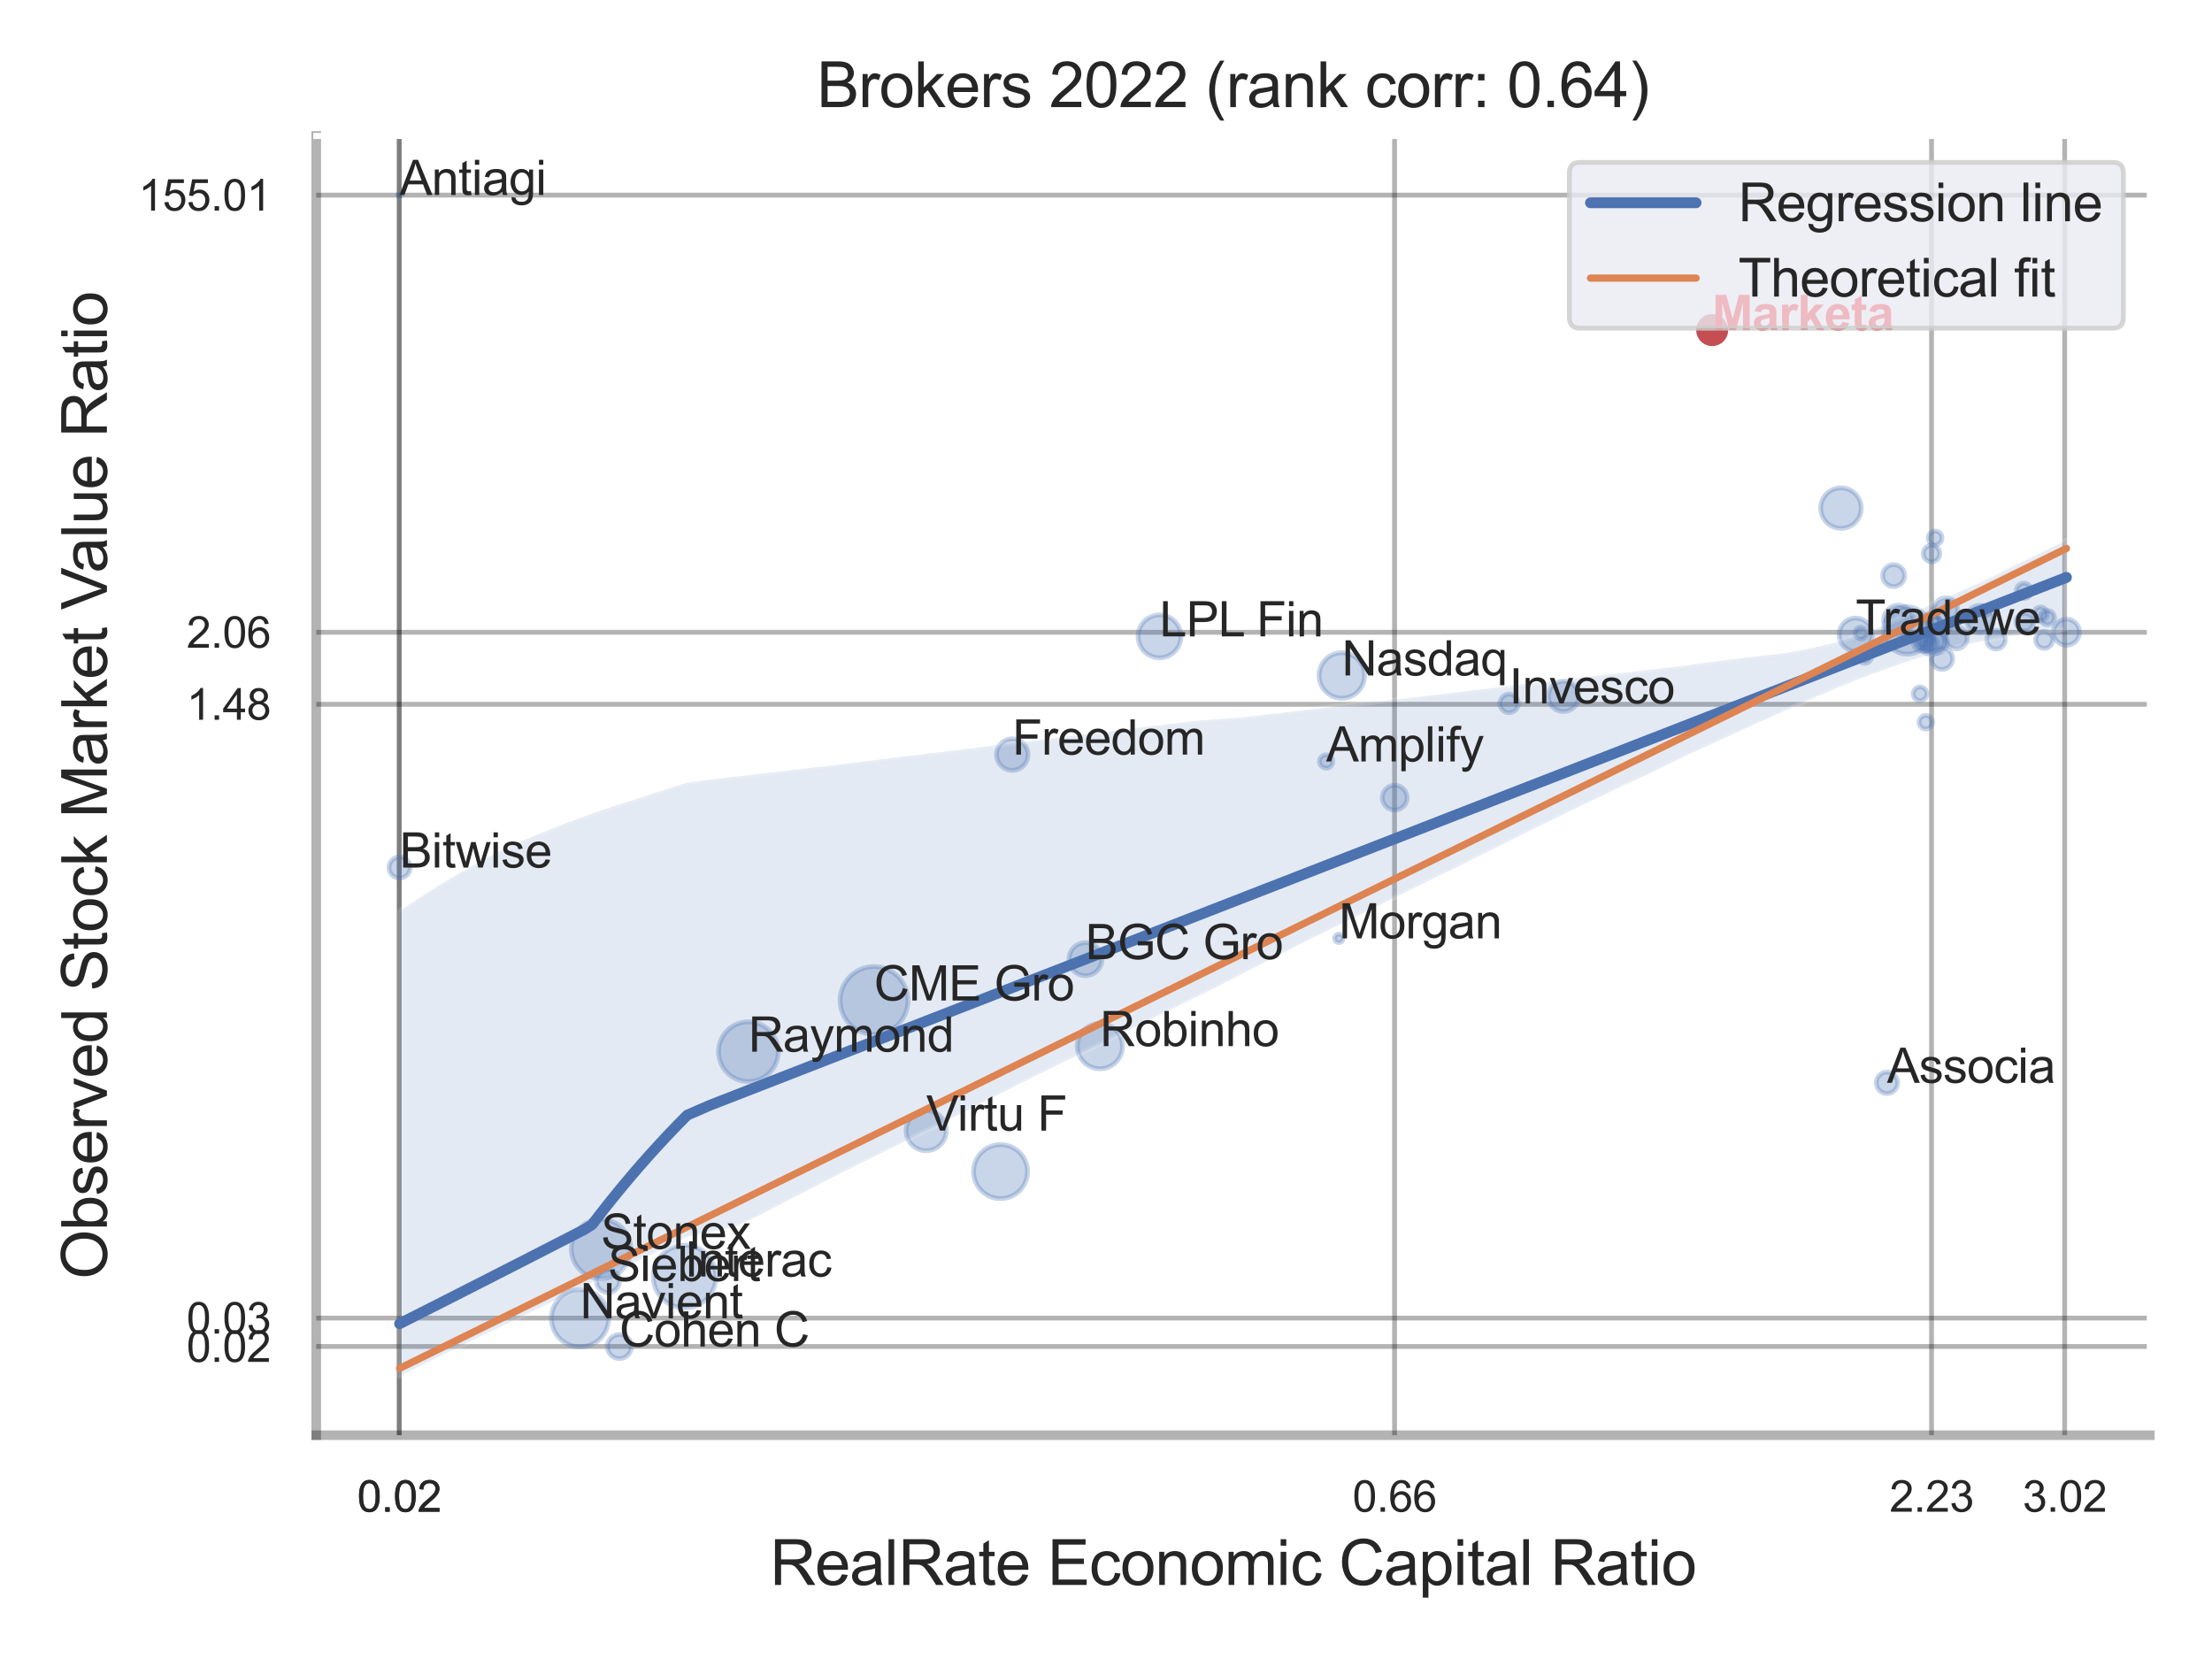 <?xml version="1.0" encoding="utf-8" standalone="no"?>
<!DOCTYPE svg PUBLIC "-//W3C//DTD SVG 1.1//EN"
  "http://www.w3.org/Graphics/SVG/1.1/DTD/svg11.dtd">
<svg xmlns:xlink="http://www.w3.org/1999/xlink" width="460.8pt" height="345.6pt" viewBox="0 0 460.8 345.6" xmlns="http://www.w3.org/2000/svg" version="1.1">
 <defs>
  <style type="text/css">*{stroke-linejoin: round; stroke-linecap: butt}</style>
 </defs>
 <g id="figure_1">
  <g id="patch_1">
   <path d="M 0 345.6 
L 460.8 345.6 
L 460.8 0 
L 0 0 
z
" style="fill: #ffffff"/>
  </g>
  <g id="axes_1">
   <g id="patch_2">
    <path d="M 65.88 298.98 
L 447.84 298.98 
L 447.84 28.32 
L 65.88 28.32 
z
" style="fill: #ffffff"/>
   </g>
   <g id="matplotlib.axis_1">
    <g id="xtick_1">
     <g id="line2d_1">
      <path d="M 83.166 298.98 
L 83.166 28.32 
" clip-path="url(#pe941dcfd82)" style="fill: none; stroke: #000000; stroke-opacity: 0.3; stroke-linecap: round"/>
     </g>
     <g id="text_1">
      <!-- 0.02 -->
      <g style="fill: #262626" transform="translate(74.409 314.922) scale(0.09 -0.09)">
       <defs>
        <path id="ArialMT-30" d="M 266 2259 
Q 266 3072 433 3567 
Q 600 4063 929 4331 
Q 1259 4600 1759 4600 
Q 2128 4600 2406 4451 
Q 2684 4303 2865 4023 
Q 3047 3744 3150 3342 
Q 3253 2941 3253 2259 
Q 3253 1453 3087 958 
Q 2922 463 2592 192 
Q 2263 -78 1759 -78 
Q 1097 -78 719 397 
Q 266 969 266 2259 
z
M 844 2259 
Q 844 1131 1108 757 
Q 1372 384 1759 384 
Q 2147 384 2411 759 
Q 2675 1134 2675 2259 
Q 2675 3391 2411 3762 
Q 2147 4134 1753 4134 
Q 1366 4134 1134 3806 
Q 844 3388 844 2259 
z
" transform="scale(0.016)"/>
        <path id="ArialMT-2e" d="M 581 0 
L 581 641 
L 1222 641 
L 1222 0 
L 581 0 
z
" transform="scale(0.016)"/>
        <path id="ArialMT-32" d="M 3222 541 
L 3222 0 
L 194 0 
Q 188 203 259 391 
Q 375 700 629 1000 
Q 884 1300 1366 1694 
Q 2113 2306 2375 2664 
Q 2638 3022 2638 3341 
Q 2638 3675 2398 3904 
Q 2159 4134 1775 4134 
Q 1369 4134 1125 3890 
Q 881 3647 878 3216 
L 300 3275 
Q 359 3922 746 4261 
Q 1134 4600 1788 4600 
Q 2447 4600 2831 4234 
Q 3216 3869 3216 3328 
Q 3216 3053 3103 2787 
Q 2991 2522 2730 2228 
Q 2469 1934 1863 1422 
Q 1356 997 1212 845 
Q 1069 694 975 541 
L 3222 541 
z
" transform="scale(0.016)"/>
       </defs>
       <use xlink:href="#ArialMT-30"/>
       <use xlink:href="#ArialMT-2e" x="55.615"/>
       <use xlink:href="#ArialMT-30" x="83.398"/>
       <use xlink:href="#ArialMT-32" x="139.014"/>
      </g>
     </g>
    </g>
    <g id="xtick_2">
     <g id="line2d_2">
      <path d="M 83.166 298.98 
L 83.166 28.32 
" clip-path="url(#pe941dcfd82)" style="fill: none; stroke: #000000; stroke-opacity: 0.3; stroke-linecap: round"/>
     </g>
     <g id="text_2">
      <!-- 0.02 -->
      <g style="fill: #262626" transform="translate(74.409 314.922) scale(0.09 -0.09)">
       <use xlink:href="#ArialMT-30"/>
       <use xlink:href="#ArialMT-2e" x="55.615"/>
       <use xlink:href="#ArialMT-30" x="83.398"/>
       <use xlink:href="#ArialMT-32" x="139.014"/>
      </g>
     </g>
    </g>
    <g id="xtick_3">
     <g id="line2d_3">
      <path d="M 290.51 298.98 
L 290.51 28.32 
" clip-path="url(#pe941dcfd82)" style="fill: none; stroke: #000000; stroke-opacity: 0.3; stroke-linecap: round"/>
     </g>
     <g id="text_3">
      <!-- 0.66 -->
      <g style="fill: #262626" transform="translate(281.753 314.922) scale(0.09 -0.09)">
       <defs>
        <path id="ArialMT-36" d="M 3184 3459 
L 2625 3416 
Q 2550 3747 2413 3897 
Q 2184 4138 1850 4138 
Q 1581 4138 1378 3988 
Q 1113 3794 959 3422 
Q 806 3050 800 2363 
Q 1003 2672 1297 2822 
Q 1591 2972 1913 2972 
Q 2475 2972 2870 2558 
Q 3266 2144 3266 1488 
Q 3266 1056 3080 686 
Q 2894 316 2569 119 
Q 2244 -78 1831 -78 
Q 1128 -78 684 439 
Q 241 956 241 2144 
Q 241 3472 731 4075 
Q 1159 4600 1884 4600 
Q 2425 4600 2770 4297 
Q 3116 3994 3184 3459 
z
M 888 1484 
Q 888 1194 1011 928 
Q 1134 663 1356 523 
Q 1578 384 1822 384 
Q 2178 384 2434 671 
Q 2691 959 2691 1453 
Q 2691 1928 2437 2201 
Q 2184 2475 1800 2475 
Q 1419 2475 1153 2201 
Q 888 1928 888 1484 
z
" transform="scale(0.016)"/>
       </defs>
       <use xlink:href="#ArialMT-30"/>
       <use xlink:href="#ArialMT-2e" x="55.615"/>
       <use xlink:href="#ArialMT-36" x="83.398"/>
       <use xlink:href="#ArialMT-36" x="139.014"/>
      </g>
     </g>
    </g>
    <g id="xtick_4">
     <g id="line2d_4">
      <path d="M 402.373 298.98 
L 402.373 28.32 
" clip-path="url(#pe941dcfd82)" style="fill: none; stroke: #000000; stroke-opacity: 0.3; stroke-linecap: round"/>
     </g>
     <g id="text_4">
      <!-- 2.23 -->
      <g style="fill: #262626" transform="translate(393.615 314.922) scale(0.09 -0.09)">
       <defs>
        <path id="ArialMT-33" d="M 269 1209 
L 831 1284 
Q 928 806 1161 595 
Q 1394 384 1728 384 
Q 2125 384 2398 659 
Q 2672 934 2672 1341 
Q 2672 1728 2419 1979 
Q 2166 2231 1775 2231 
Q 1616 2231 1378 2169 
L 1441 2663 
Q 1497 2656 1531 2656 
Q 1891 2656 2178 2843 
Q 2466 3031 2466 3422 
Q 2466 3731 2256 3934 
Q 2047 4138 1716 4138 
Q 1388 4138 1169 3931 
Q 950 3725 888 3313 
L 325 3413 
Q 428 3978 793 4289 
Q 1159 4600 1703 4600 
Q 2078 4600 2393 4439 
Q 2709 4278 2876 4000 
Q 3044 3722 3044 3409 
Q 3044 3113 2884 2869 
Q 2725 2625 2413 2481 
Q 2819 2388 3044 2092 
Q 3269 1797 3269 1353 
Q 3269 753 2831 336 
Q 2394 -81 1725 -81 
Q 1122 -81 723 278 
Q 325 638 269 1209 
z
" transform="scale(0.016)"/>
       </defs>
       <use xlink:href="#ArialMT-32"/>
       <use xlink:href="#ArialMT-2e" x="55.615"/>
       <use xlink:href="#ArialMT-32" x="83.398"/>
       <use xlink:href="#ArialMT-33" x="139.014"/>
      </g>
     </g>
    </g>
    <g id="xtick_5">
     <g id="line2d_5">
      <path d="M 430.107 298.98 
L 430.107 28.32 
" clip-path="url(#pe941dcfd82)" style="fill: none; stroke: #000000; stroke-opacity: 0.3; stroke-linecap: round"/>
     </g>
     <g id="text_5">
      <!-- 3.02 -->
      <g style="fill: #262626" transform="translate(421.35 314.922) scale(0.09 -0.09)">
       <use xlink:href="#ArialMT-33"/>
       <use xlink:href="#ArialMT-2e" x="55.615"/>
       <use xlink:href="#ArialMT-30" x="83.398"/>
       <use xlink:href="#ArialMT-32" x="139.014"/>
      </g>
     </g>
    </g>
    <g id="xtick_6"/>
    <g id="xtick_7"/>
    <g id="text_6">
     <!-- RealRate Economic Capital Ratio -->
     <g style="fill: #262626" transform="translate(160.402 330.174) scale(0.13 -0.13)">
      <defs>
       <path id="ArialMT-52" d="M 503 0 
L 503 4581 
L 2534 4581 
Q 3147 4581 3465 4457 
Q 3784 4334 3975 4021 
Q 4166 3709 4166 3331 
Q 4166 2844 3850 2509 
Q 3534 2175 2875 2084 
Q 3116 1969 3241 1856 
Q 3506 1613 3744 1247 
L 4541 0 
L 3778 0 
L 3172 953 
Q 2906 1366 2734 1584 
Q 2563 1803 2427 1890 
Q 2291 1978 2150 2013 
Q 2047 2034 1813 2034 
L 1109 2034 
L 1109 0 
L 503 0 
z
M 1109 2559 
L 2413 2559 
Q 2828 2559 3062 2645 
Q 3297 2731 3419 2920 
Q 3541 3109 3541 3331 
Q 3541 3656 3305 3865 
Q 3069 4075 2559 4075 
L 1109 4075 
L 1109 2559 
z
" transform="scale(0.016)"/>
       <path id="ArialMT-65" d="M 2694 1069 
L 3275 997 
Q 3138 488 2766 206 
Q 2394 -75 1816 -75 
Q 1088 -75 661 373 
Q 234 822 234 1631 
Q 234 2469 665 2931 
Q 1097 3394 1784 3394 
Q 2450 3394 2872 2941 
Q 3294 2488 3294 1666 
Q 3294 1616 3291 1516 
L 816 1516 
Q 847 969 1125 678 
Q 1403 388 1819 388 
Q 2128 388 2347 550 
Q 2566 713 2694 1069 
z
M 847 1978 
L 2700 1978 
Q 2663 2397 2488 2606 
Q 2219 2931 1791 2931 
Q 1403 2931 1139 2672 
Q 875 2413 847 1978 
z
" transform="scale(0.016)"/>
       <path id="ArialMT-61" d="M 2588 409 
Q 2275 144 1986 34 
Q 1697 -75 1366 -75 
Q 819 -75 525 192 
Q 231 459 231 875 
Q 231 1119 342 1320 
Q 453 1522 633 1644 
Q 813 1766 1038 1828 
Q 1203 1872 1538 1913 
Q 2219 1994 2541 2106 
Q 2544 2222 2544 2253 
Q 2544 2597 2384 2738 
Q 2169 2928 1744 2928 
Q 1347 2928 1158 2789 
Q 969 2650 878 2297 
L 328 2372 
Q 403 2725 575 2942 
Q 747 3159 1072 3276 
Q 1397 3394 1825 3394 
Q 2250 3394 2515 3294 
Q 2781 3194 2906 3042 
Q 3031 2891 3081 2659 
Q 3109 2516 3109 2141 
L 3109 1391 
Q 3109 606 3145 398 
Q 3181 191 3288 0 
L 2700 0 
Q 2613 175 2588 409 
z
M 2541 1666 
Q 2234 1541 1622 1453 
Q 1275 1403 1131 1340 
Q 988 1278 909 1158 
Q 831 1038 831 891 
Q 831 666 1001 516 
Q 1172 366 1500 366 
Q 1825 366 2078 508 
Q 2331 650 2450 897 
Q 2541 1088 2541 1459 
L 2541 1666 
z
" transform="scale(0.016)"/>
       <path id="ArialMT-6c" d="M 409 0 
L 409 4581 
L 972 4581 
L 972 0 
L 409 0 
z
" transform="scale(0.016)"/>
       <path id="ArialMT-74" d="M 1650 503 
L 1731 6 
Q 1494 -44 1306 -44 
Q 1000 -44 831 53 
Q 663 150 594 308 
Q 525 466 525 972 
L 525 2881 
L 113 2881 
L 113 3319 
L 525 3319 
L 525 4141 
L 1084 4478 
L 1084 3319 
L 1650 3319 
L 1650 2881 
L 1084 2881 
L 1084 941 
Q 1084 700 1114 631 
Q 1144 563 1211 522 
Q 1278 481 1403 481 
Q 1497 481 1650 503 
z
" transform="scale(0.016)"/>
       <path id="ArialMT-20" transform="scale(0.016)"/>
       <path id="ArialMT-45" d="M 506 0 
L 506 4581 
L 3819 4581 
L 3819 4041 
L 1113 4041 
L 1113 2638 
L 3647 2638 
L 3647 2100 
L 1113 2100 
L 1113 541 
L 3925 541 
L 3925 0 
L 506 0 
z
" transform="scale(0.016)"/>
       <path id="ArialMT-63" d="M 2588 1216 
L 3141 1144 
Q 3050 572 2676 248 
Q 2303 -75 1759 -75 
Q 1078 -75 664 370 
Q 250 816 250 1647 
Q 250 2184 428 2587 
Q 606 2991 970 3192 
Q 1334 3394 1763 3394 
Q 2303 3394 2647 3120 
Q 2991 2847 3088 2344 
L 2541 2259 
Q 2463 2594 2264 2762 
Q 2066 2931 1784 2931 
Q 1359 2931 1093 2626 
Q 828 2322 828 1663 
Q 828 994 1084 691 
Q 1341 388 1753 388 
Q 2084 388 2306 591 
Q 2528 794 2588 1216 
z
" transform="scale(0.016)"/>
       <path id="ArialMT-6f" d="M 213 1659 
Q 213 2581 725 3025 
Q 1153 3394 1769 3394 
Q 2453 3394 2887 2945 
Q 3322 2497 3322 1706 
Q 3322 1066 3130 698 
Q 2938 331 2570 128 
Q 2203 -75 1769 -75 
Q 1072 -75 642 372 
Q 213 819 213 1659 
z
M 791 1659 
Q 791 1022 1069 705 
Q 1347 388 1769 388 
Q 2188 388 2466 706 
Q 2744 1025 2744 1678 
Q 2744 2294 2464 2611 
Q 2184 2928 1769 2928 
Q 1347 2928 1069 2612 
Q 791 2297 791 1659 
z
" transform="scale(0.016)"/>
       <path id="ArialMT-6e" d="M 422 0 
L 422 3319 
L 928 3319 
L 928 2847 
Q 1294 3394 1984 3394 
Q 2284 3394 2536 3286 
Q 2788 3178 2913 3003 
Q 3038 2828 3088 2588 
Q 3119 2431 3119 2041 
L 3119 0 
L 2556 0 
L 2556 2019 
Q 2556 2363 2490 2533 
Q 2425 2703 2258 2804 
Q 2091 2906 1866 2906 
Q 1506 2906 1245 2678 
Q 984 2450 984 1813 
L 984 0 
L 422 0 
z
" transform="scale(0.016)"/>
       <path id="ArialMT-6d" d="M 422 0 
L 422 3319 
L 925 3319 
L 925 2853 
Q 1081 3097 1340 3245 
Q 1600 3394 1931 3394 
Q 2300 3394 2536 3241 
Q 2772 3088 2869 2813 
Q 3263 3394 3894 3394 
Q 4388 3394 4653 3120 
Q 4919 2847 4919 2278 
L 4919 0 
L 4359 0 
L 4359 2091 
Q 4359 2428 4304 2576 
Q 4250 2725 4106 2815 
Q 3963 2906 3769 2906 
Q 3419 2906 3187 2673 
Q 2956 2441 2956 1928 
L 2956 0 
L 2394 0 
L 2394 2156 
Q 2394 2531 2256 2718 
Q 2119 2906 1806 2906 
Q 1569 2906 1367 2781 
Q 1166 2656 1075 2415 
Q 984 2175 984 1722 
L 984 0 
L 422 0 
z
" transform="scale(0.016)"/>
       <path id="ArialMT-69" d="M 425 3934 
L 425 4581 
L 988 4581 
L 988 3934 
L 425 3934 
z
M 425 0 
L 425 3319 
L 988 3319 
L 988 0 
L 425 0 
z
" transform="scale(0.016)"/>
       <path id="ArialMT-43" d="M 3763 1606 
L 4369 1453 
Q 4178 706 3683 314 
Q 3188 -78 2472 -78 
Q 1731 -78 1267 223 
Q 803 525 561 1097 
Q 319 1669 319 2325 
Q 319 3041 592 3573 
Q 866 4106 1370 4382 
Q 1875 4659 2481 4659 
Q 3169 4659 3637 4309 
Q 4106 3959 4291 3325 
L 3694 3184 
Q 3534 3684 3231 3912 
Q 2928 4141 2469 4141 
Q 1941 4141 1586 3887 
Q 1231 3634 1087 3207 
Q 944 2781 944 2328 
Q 944 1744 1114 1308 
Q 1284 872 1643 656 
Q 2003 441 2422 441 
Q 2931 441 3284 734 
Q 3638 1028 3763 1606 
z
" transform="scale(0.016)"/>
       <path id="ArialMT-70" d="M 422 -1272 
L 422 3319 
L 934 3319 
L 934 2888 
Q 1116 3141 1344 3267 
Q 1572 3394 1897 3394 
Q 2322 3394 2647 3175 
Q 2972 2956 3137 2557 
Q 3303 2159 3303 1684 
Q 3303 1175 3120 767 
Q 2938 359 2589 142 
Q 2241 -75 1856 -75 
Q 1575 -75 1351 44 
Q 1128 163 984 344 
L 984 -1272 
L 422 -1272 
z
M 931 1641 
Q 931 1000 1190 694 
Q 1450 388 1819 388 
Q 2194 388 2461 705 
Q 2728 1022 2728 1688 
Q 2728 2322 2467 2637 
Q 2206 2953 1844 2953 
Q 1484 2953 1207 2617 
Q 931 2281 931 1641 
z
" transform="scale(0.016)"/>
      </defs>
      <use xlink:href="#ArialMT-52"/>
      <use xlink:href="#ArialMT-65" x="72.217"/>
      <use xlink:href="#ArialMT-61" x="127.832"/>
      <use xlink:href="#ArialMT-6c" x="183.447"/>
      <use xlink:href="#ArialMT-52" x="205.664"/>
      <use xlink:href="#ArialMT-61" x="277.881"/>
      <use xlink:href="#ArialMT-74" x="333.496"/>
      <use xlink:href="#ArialMT-65" x="361.279"/>
      <use xlink:href="#ArialMT-20" x="416.895"/>
      <use xlink:href="#ArialMT-45" x="444.678"/>
      <use xlink:href="#ArialMT-63" x="511.377"/>
      <use xlink:href="#ArialMT-6f" x="561.377"/>
      <use xlink:href="#ArialMT-6e" x="616.992"/>
      <use xlink:href="#ArialMT-6f" x="672.607"/>
      <use xlink:href="#ArialMT-6d" x="728.223"/>
      <use xlink:href="#ArialMT-69" x="811.523"/>
      <use xlink:href="#ArialMT-63" x="833.74"/>
      <use xlink:href="#ArialMT-20" x="883.74"/>
      <use xlink:href="#ArialMT-43" x="911.523"/>
      <use xlink:href="#ArialMT-61" x="983.74"/>
      <use xlink:href="#ArialMT-70" x="1039.355"/>
      <use xlink:href="#ArialMT-69" x="1094.971"/>
      <use xlink:href="#ArialMT-74" x="1117.188"/>
      <use xlink:href="#ArialMT-61" x="1144.971"/>
      <use xlink:href="#ArialMT-6c" x="1200.586"/>
      <use xlink:href="#ArialMT-20" x="1222.803"/>
      <use xlink:href="#ArialMT-52" x="1250.586"/>
      <use xlink:href="#ArialMT-61" x="1322.803"/>
      <use xlink:href="#ArialMT-74" x="1378.418"/>
      <use xlink:href="#ArialMT-69" x="1406.201"/>
      <use xlink:href="#ArialMT-6f" x="1428.418"/>
     </g>
    </g>
   </g>
   <g id="matplotlib.axis_2">
    <g id="ytick_1">
     <g id="line2d_6">
      <path d="M 65.88 280.489 
L 447.84 280.489 
" clip-path="url(#pe941dcfd82)" style="fill: none; stroke: #000000; stroke-opacity: 0.3; stroke-linecap: round"/>
     </g>
     <g id="text_7">
      <!-- 0.02 -->
      <g style="fill: #262626" transform="translate(38.865 283.71) scale(0.09 -0.09)">
       <use xlink:href="#ArialMT-30"/>
       <use xlink:href="#ArialMT-2e" x="55.615"/>
       <use xlink:href="#ArialMT-30" x="83.398"/>
       <use xlink:href="#ArialMT-32" x="139.014"/>
      </g>
     </g>
    </g>
    <g id="ytick_2">
     <g id="line2d_7">
      <path d="M 65.88 274.582 
L 447.84 274.582 
" clip-path="url(#pe941dcfd82)" style="fill: none; stroke: #000000; stroke-opacity: 0.3; stroke-linecap: round"/>
     </g>
     <g id="text_8">
      <!-- 0.03 -->
      <g style="fill: #262626" transform="translate(38.865 277.803) scale(0.09 -0.09)">
       <use xlink:href="#ArialMT-30"/>
       <use xlink:href="#ArialMT-2e" x="55.615"/>
       <use xlink:href="#ArialMT-30" x="83.398"/>
       <use xlink:href="#ArialMT-33" x="139.014"/>
      </g>
     </g>
    </g>
    <g id="ytick_3">
     <g id="line2d_8">
      <path d="M 65.88 146.72 
L 447.84 146.72 
" clip-path="url(#pe941dcfd82)" style="fill: none; stroke: #000000; stroke-opacity: 0.3; stroke-linecap: round"/>
     </g>
     <g id="text_9">
      <!-- 1.48 -->
      <g style="fill: #262626" transform="translate(38.865 149.941) scale(0.09 -0.09)">
       <defs>
        <path id="ArialMT-31" d="M 2384 0 
L 1822 0 
L 1822 3584 
Q 1619 3391 1289 3197 
Q 959 3003 697 2906 
L 697 3450 
Q 1169 3672 1522 3987 
Q 1875 4303 2022 4600 
L 2384 4600 
L 2384 0 
z
" transform="scale(0.016)"/>
        <path id="ArialMT-34" d="M 2069 0 
L 2069 1097 
L 81 1097 
L 81 1613 
L 2172 4581 
L 2631 4581 
L 2631 1613 
L 3250 1613 
L 3250 1097 
L 2631 1097 
L 2631 0 
L 2069 0 
z
M 2069 1613 
L 2069 3678 
L 634 1613 
L 2069 1613 
z
" transform="scale(0.016)"/>
        <path id="ArialMT-38" d="M 1131 2484 
Q 781 2613 612 2850 
Q 444 3088 444 3419 
Q 444 3919 803 4259 
Q 1163 4600 1759 4600 
Q 2359 4600 2725 4251 
Q 3091 3903 3091 3403 
Q 3091 3084 2923 2848 
Q 2756 2613 2416 2484 
Q 2838 2347 3058 2040 
Q 3278 1734 3278 1309 
Q 3278 722 2862 322 
Q 2447 -78 1769 -78 
Q 1091 -78 675 323 
Q 259 725 259 1325 
Q 259 1772 486 2073 
Q 713 2375 1131 2484 
z
M 1019 3438 
Q 1019 3113 1228 2906 
Q 1438 2700 1772 2700 
Q 2097 2700 2305 2904 
Q 2513 3109 2513 3406 
Q 2513 3716 2298 3927 
Q 2084 4138 1766 4138 
Q 1444 4138 1231 3931 
Q 1019 3725 1019 3438 
z
M 838 1322 
Q 838 1081 952 856 
Q 1066 631 1291 507 
Q 1516 384 1775 384 
Q 2178 384 2440 643 
Q 2703 903 2703 1303 
Q 2703 1709 2433 1975 
Q 2163 2241 1756 2241 
Q 1359 2241 1098 1978 
Q 838 1716 838 1322 
z
" transform="scale(0.016)"/>
       </defs>
       <use xlink:href="#ArialMT-31"/>
       <use xlink:href="#ArialMT-2e" x="55.615"/>
       <use xlink:href="#ArialMT-34" x="83.398"/>
       <use xlink:href="#ArialMT-38" x="139.014"/>
      </g>
     </g>
    </g>
    <g id="ytick_4">
     <g id="line2d_9">
      <path d="M 65.88 131.713 
L 447.84 131.713 
" clip-path="url(#pe941dcfd82)" style="fill: none; stroke: #000000; stroke-opacity: 0.3; stroke-linecap: round"/>
     </g>
     <g id="text_10">
      <!-- 2.06 -->
      <g style="fill: #262626" transform="translate(38.865 134.934) scale(0.09 -0.09)">
       <use xlink:href="#ArialMT-32"/>
       <use xlink:href="#ArialMT-2e" x="55.615"/>
       <use xlink:href="#ArialMT-30" x="83.398"/>
       <use xlink:href="#ArialMT-36" x="139.014"/>
      </g>
     </g>
    </g>
    <g id="ytick_5">
     <g id="line2d_10">
      <path d="M 65.88 40.647 
L 447.84 40.647 
" clip-path="url(#pe941dcfd82)" style="fill: none; stroke: #000000; stroke-opacity: 0.3; stroke-linecap: round"/>
     </g>
     <g id="text_11">
      <!-- 155.01 -->
      <g style="fill: #262626" transform="translate(28.855 43.868) scale(0.09 -0.09)">
       <defs>
        <path id="ArialMT-35" d="M 266 1200 
L 856 1250 
Q 922 819 1161 601 
Q 1400 384 1738 384 
Q 2144 384 2425 690 
Q 2706 997 2706 1503 
Q 2706 1984 2436 2262 
Q 2166 2541 1728 2541 
Q 1456 2541 1237 2417 
Q 1019 2294 894 2097 
L 366 2166 
L 809 4519 
L 3088 4519 
L 3088 3981 
L 1259 3981 
L 1013 2750 
Q 1425 3038 1878 3038 
Q 2478 3038 2890 2622 
Q 3303 2206 3303 1553 
Q 3303 931 2941 478 
Q 2500 -78 1738 -78 
Q 1113 -78 717 272 
Q 322 622 266 1200 
z
" transform="scale(0.016)"/>
       </defs>
       <use xlink:href="#ArialMT-31"/>
       <use xlink:href="#ArialMT-35" x="55.615"/>
       <use xlink:href="#ArialMT-35" x="111.23"/>
       <use xlink:href="#ArialMT-2e" x="166.846"/>
       <use xlink:href="#ArialMT-30" x="194.629"/>
       <use xlink:href="#ArialMT-31" x="250.244"/>
      </g>
     </g>
    </g>
    <g id="ytick_6"/>
    <g id="ytick_7"/>
    <g id="ytick_8"/>
    <g id="text_12">
     <!-- Observed Stock Market Value Ratio -->
     <g style="fill: #262626" transform="translate(22.272 266.489) rotate(-90) scale(0.13 -0.13)">
      <defs>
       <path id="ArialMT-4f" d="M 309 2231 
Q 309 3372 921 4017 
Q 1534 4663 2503 4663 
Q 3138 4663 3647 4359 
Q 4156 4056 4423 3514 
Q 4691 2972 4691 2284 
Q 4691 1588 4409 1038 
Q 4128 488 3612 205 
Q 3097 -78 2500 -78 
Q 1853 -78 1343 234 
Q 834 547 571 1087 
Q 309 1628 309 2231 
z
M 934 2222 
Q 934 1394 1379 917 
Q 1825 441 2497 441 
Q 3181 441 3623 922 
Q 4066 1403 4066 2288 
Q 4066 2847 3877 3264 
Q 3688 3681 3323 3911 
Q 2959 4141 2506 4141 
Q 1863 4141 1398 3698 
Q 934 3256 934 2222 
z
" transform="scale(0.016)"/>
       <path id="ArialMT-62" d="M 941 0 
L 419 0 
L 419 4581 
L 981 4581 
L 981 2947 
Q 1338 3394 1891 3394 
Q 2197 3394 2470 3270 
Q 2744 3147 2920 2923 
Q 3097 2700 3197 2384 
Q 3297 2069 3297 1709 
Q 3297 856 2875 390 
Q 2453 -75 1863 -75 
Q 1275 -75 941 416 
L 941 0 
z
M 934 1684 
Q 934 1088 1097 822 
Q 1363 388 1816 388 
Q 2184 388 2453 708 
Q 2722 1028 2722 1663 
Q 2722 2313 2464 2622 
Q 2206 2931 1841 2931 
Q 1472 2931 1203 2611 
Q 934 2291 934 1684 
z
" transform="scale(0.016)"/>
       <path id="ArialMT-73" d="M 197 991 
L 753 1078 
Q 800 744 1014 566 
Q 1228 388 1613 388 
Q 2000 388 2187 545 
Q 2375 703 2375 916 
Q 2375 1106 2209 1216 
Q 2094 1291 1634 1406 
Q 1016 1563 777 1677 
Q 538 1791 414 1992 
Q 291 2194 291 2438 
Q 291 2659 392 2848 
Q 494 3038 669 3163 
Q 800 3259 1026 3326 
Q 1253 3394 1513 3394 
Q 1903 3394 2198 3281 
Q 2494 3169 2634 2976 
Q 2775 2784 2828 2463 
L 2278 2388 
Q 2241 2644 2061 2787 
Q 1881 2931 1553 2931 
Q 1166 2931 1000 2803 
Q 834 2675 834 2503 
Q 834 2394 903 2306 
Q 972 2216 1119 2156 
Q 1203 2125 1616 2013 
Q 2213 1853 2448 1751 
Q 2684 1650 2818 1456 
Q 2953 1263 2953 975 
Q 2953 694 2789 445 
Q 2625 197 2315 61 
Q 2006 -75 1616 -75 
Q 969 -75 630 194 
Q 291 463 197 991 
z
" transform="scale(0.016)"/>
       <path id="ArialMT-72" d="M 416 0 
L 416 3319 
L 922 3319 
L 922 2816 
Q 1116 3169 1280 3281 
Q 1444 3394 1641 3394 
Q 1925 3394 2219 3213 
L 2025 2691 
Q 1819 2813 1613 2813 
Q 1428 2813 1281 2702 
Q 1134 2591 1072 2394 
Q 978 2094 978 1738 
L 978 0 
L 416 0 
z
" transform="scale(0.016)"/>
       <path id="ArialMT-76" d="M 1344 0 
L 81 3319 
L 675 3319 
L 1388 1331 
Q 1503 1009 1600 663 
Q 1675 925 1809 1294 
L 2547 3319 
L 3125 3319 
L 1869 0 
L 1344 0 
z
" transform="scale(0.016)"/>
       <path id="ArialMT-64" d="M 2575 0 
L 2575 419 
Q 2259 -75 1647 -75 
Q 1250 -75 917 144 
Q 584 363 401 755 
Q 219 1147 219 1656 
Q 219 2153 384 2558 
Q 550 2963 881 3178 
Q 1213 3394 1622 3394 
Q 1922 3394 2156 3267 
Q 2391 3141 2538 2938 
L 2538 4581 
L 3097 4581 
L 3097 0 
L 2575 0 
z
M 797 1656 
Q 797 1019 1065 703 
Q 1334 388 1700 388 
Q 2069 388 2326 689 
Q 2584 991 2584 1609 
Q 2584 2291 2321 2609 
Q 2059 2928 1675 2928 
Q 1300 2928 1048 2622 
Q 797 2316 797 1656 
z
" transform="scale(0.016)"/>
       <path id="ArialMT-53" d="M 288 1472 
L 859 1522 
Q 900 1178 1048 958 
Q 1197 738 1509 602 
Q 1822 466 2213 466 
Q 2559 466 2825 569 
Q 3091 672 3220 851 
Q 3350 1031 3350 1244 
Q 3350 1459 3225 1620 
Q 3100 1781 2813 1891 
Q 2628 1963 1997 2114 
Q 1366 2266 1113 2400 
Q 784 2572 623 2826 
Q 463 3081 463 3397 
Q 463 3744 659 4045 
Q 856 4347 1234 4503 
Q 1613 4659 2075 4659 
Q 2584 4659 2973 4495 
Q 3363 4331 3572 4012 
Q 3781 3694 3797 3291 
L 3216 3247 
Q 3169 3681 2898 3903 
Q 2628 4125 2100 4125 
Q 1550 4125 1298 3923 
Q 1047 3722 1047 3438 
Q 1047 3191 1225 3031 
Q 1400 2872 2139 2705 
Q 2878 2538 3153 2413 
Q 3553 2228 3743 1945 
Q 3934 1663 3934 1294 
Q 3934 928 3725 604 
Q 3516 281 3123 101 
Q 2731 -78 2241 -78 
Q 1619 -78 1198 103 
Q 778 284 539 648 
Q 300 1013 288 1472 
z
" transform="scale(0.016)"/>
       <path id="ArialMT-6b" d="M 425 0 
L 425 4581 
L 988 4581 
L 988 1969 
L 2319 3319 
L 3047 3319 
L 1778 2088 
L 3175 0 
L 2481 0 
L 1384 1697 
L 988 1316 
L 988 0 
L 425 0 
z
" transform="scale(0.016)"/>
       <path id="ArialMT-4d" d="M 475 0 
L 475 4581 
L 1388 4581 
L 2472 1338 
Q 2622 884 2691 659 
Q 2769 909 2934 1394 
L 4031 4581 
L 4847 4581 
L 4847 0 
L 4263 0 
L 4263 3834 
L 2931 0 
L 2384 0 
L 1059 3900 
L 1059 0 
L 475 0 
z
" transform="scale(0.016)"/>
       <path id="ArialMT-56" d="M 1803 0 
L 28 4581 
L 684 4581 
L 1875 1253 
Q 2019 853 2116 503 
Q 2222 878 2363 1253 
L 3600 4581 
L 4219 4581 
L 2425 0 
L 1803 0 
z
" transform="scale(0.016)"/>
       <path id="ArialMT-75" d="M 2597 0 
L 2597 488 
Q 2209 -75 1544 -75 
Q 1250 -75 995 37 
Q 741 150 617 320 
Q 494 491 444 738 
Q 409 903 409 1263 
L 409 3319 
L 972 3319 
L 972 1478 
Q 972 1038 1006 884 
Q 1059 663 1231 536 
Q 1403 409 1656 409 
Q 1909 409 2131 539 
Q 2353 669 2445 892 
Q 2538 1116 2538 1541 
L 2538 3319 
L 3100 3319 
L 3100 0 
L 2597 0 
z
" transform="scale(0.016)"/>
      </defs>
      <use xlink:href="#ArialMT-4f"/>
      <use xlink:href="#ArialMT-62" x="77.783"/>
      <use xlink:href="#ArialMT-73" x="133.398"/>
      <use xlink:href="#ArialMT-65" x="183.398"/>
      <use xlink:href="#ArialMT-72" x="239.014"/>
      <use xlink:href="#ArialMT-76" x="272.314"/>
      <use xlink:href="#ArialMT-65" x="322.314"/>
      <use xlink:href="#ArialMT-64" x="377.93"/>
      <use xlink:href="#ArialMT-20" x="433.545"/>
      <use xlink:href="#ArialMT-53" x="461.328"/>
      <use xlink:href="#ArialMT-74" x="528.027"/>
      <use xlink:href="#ArialMT-6f" x="555.811"/>
      <use xlink:href="#ArialMT-63" x="611.426"/>
      <use xlink:href="#ArialMT-6b" x="661.426"/>
      <use xlink:href="#ArialMT-20" x="711.426"/>
      <use xlink:href="#ArialMT-4d" x="739.209"/>
      <use xlink:href="#ArialMT-61" x="822.51"/>
      <use xlink:href="#ArialMT-72" x="878.125"/>
      <use xlink:href="#ArialMT-6b" x="911.426"/>
      <use xlink:href="#ArialMT-65" x="961.426"/>
      <use xlink:href="#ArialMT-74" x="1017.041"/>
      <use xlink:href="#ArialMT-20" x="1044.824"/>
      <use xlink:href="#ArialMT-56" x="1072.607"/>
      <use xlink:href="#ArialMT-61" x="1131.932"/>
      <use xlink:href="#ArialMT-6c" x="1187.547"/>
      <use xlink:href="#ArialMT-75" x="1209.764"/>
      <use xlink:href="#ArialMT-65" x="1265.379"/>
      <use xlink:href="#ArialMT-20" x="1320.994"/>
      <use xlink:href="#ArialMT-52" x="1348.777"/>
      <use xlink:href="#ArialMT-61" x="1420.994"/>
      <use xlink:href="#ArialMT-74" x="1476.609"/>
      <use xlink:href="#ArialMT-69" x="1504.393"/>
      <use xlink:href="#ArialMT-6f" x="1526.609"/>
     </g>
    </g>
   </g>
   <g id="PathCollection_1">
    <path d="M 126.655 269.27 
C 127.293 269.27 127.906 269.017 128.357 268.565 
C 128.809 268.114 129.062 267.501 129.062 266.863 
C 129.062 266.224 128.809 265.612 128.357 265.16 
C 127.906 264.709 127.293 264.455 126.655 264.455 
C 126.016 264.455 125.404 264.709 124.953 265.16 
C 124.501 265.612 124.247 266.224 124.247 266.863 
C 124.247 267.501 124.501 268.114 124.953 268.565 
C 125.404 269.017 126.016 269.27 126.655 269.27 
z
" clip-path="url(#pe941dcfd82)" style="fill: #4c72b0; fill-opacity: 0.3; stroke: #4c72b0; stroke-opacity: 0.3"/>
    <path d="M 208.429 249.69 
C 209.921 249.69 211.352 249.097 212.407 248.042 
C 213.462 246.987 214.055 245.556 214.055 244.063 
C 214.055 242.571 213.462 241.14 212.407 240.085 
C 211.352 239.03 209.921 238.437 208.429 238.437 
C 206.937 238.437 205.506 239.03 204.451 240.085 
C 203.396 241.14 202.803 242.571 202.803 244.063 
C 202.803 245.556 203.396 246.987 204.451 248.042 
C 205.506 249.097 206.937 249.69 208.429 249.69 
z
" clip-path="url(#pe941dcfd82)" style="fill: #4c72b0; fill-opacity: 0.3; stroke: #4c72b0; stroke-opacity: 0.3"/>
    <path d="M 155.902 225.305 
C 157.553 225.305 159.137 224.649 160.304 223.482 
C 161.472 222.314 162.128 220.731 162.128 219.08 
C 162.128 217.429 161.472 215.845 160.304 214.678 
C 159.137 213.51 157.553 212.854 155.902 212.854 
C 154.251 212.854 152.668 213.51 151.501 214.678 
C 150.333 215.845 149.677 217.429 149.677 219.08 
C 149.677 220.731 150.333 222.314 151.501 223.482 
C 152.668 224.649 154.251 225.305 155.902 225.305 
z
" clip-path="url(#pe941dcfd82)" style="fill: #4c72b0; fill-opacity: 0.3; stroke: #4c72b0; stroke-opacity: 0.3"/>
    <path d="M 290.543 168.758 
C 291.229 168.758 291.888 168.485 292.374 168 
C 292.859 167.514 293.132 166.855 293.132 166.168 
C 293.132 165.482 292.859 164.823 292.374 164.337 
C 291.888 163.852 291.229 163.579 290.543 163.579 
C 289.856 163.579 289.197 163.852 288.712 164.337 
C 288.226 164.823 287.953 165.482 287.953 166.168 
C 287.953 166.855 288.226 167.514 288.712 168 
C 289.197 168.485 289.856 168.758 290.543 168.758 
z
" clip-path="url(#pe941dcfd82)" style="fill: #4c72b0; fill-opacity: 0.3; stroke: #4c72b0; stroke-opacity: 0.3"/>
    <path d="M 125.202 266.357 
C 126.845 266.357 128.422 265.704 129.584 264.542 
C 130.746 263.38 131.399 261.804 131.399 260.16 
C 131.399 258.517 130.746 256.94 129.584 255.778 
C 128.422 254.616 126.845 253.963 125.202 253.963 
C 123.558 253.963 121.982 254.616 120.82 255.778 
C 119.658 256.94 119.005 258.517 119.005 260.16 
C 119.005 261.804 119.658 263.38 120.82 264.542 
C 121.982 265.704 123.558 266.357 125.202 266.357 
z
" clip-path="url(#pe941dcfd82)" style="fill: #4c72b0; fill-opacity: 0.3; stroke: #4c72b0; stroke-opacity: 0.3"/>
    <path d="M 210.874 160.479 
C 211.744 160.479 212.579 160.134 213.194 159.518 
C 213.809 158.903 214.154 158.069 214.154 157.199 
C 214.154 156.329 213.809 155.495 213.194 154.879 
C 212.579 154.264 211.744 153.919 210.874 153.919 
C 210.004 153.919 209.17 154.264 208.555 154.879 
C 207.94 155.495 207.594 156.329 207.594 157.199 
C 207.594 158.069 207.94 158.903 208.555 159.518 
C 209.17 160.134 210.004 160.479 210.874 160.479 
z
" clip-path="url(#pe941dcfd82)" style="fill: #4c72b0; fill-opacity: 0.3; stroke: #4c72b0; stroke-opacity: 0.3"/>
    <path d="M 226.124 203.252 
C 227.037 203.252 227.912 202.889 228.557 202.244 
C 229.202 201.599 229.564 200.724 229.564 199.812 
C 229.564 198.9 229.202 198.025 228.557 197.38 
C 227.912 196.735 227.037 196.373 226.124 196.373 
C 225.212 196.373 224.337 196.735 223.692 197.38 
C 223.047 198.025 222.685 198.9 222.685 199.812 
C 222.685 200.724 223.047 201.599 223.692 202.244 
C 224.337 202.889 225.212 203.252 226.124 203.252 
z
" clip-path="url(#pe941dcfd82)" style="fill: #4c72b0; fill-opacity: 0.3; stroke: #4c72b0; stroke-opacity: 0.3"/>
    <path d="M 383.507 110.078 
C 384.628 110.078 385.704 109.633 386.496 108.84 
C 387.289 108.047 387.735 106.972 387.735 105.851 
C 387.735 104.729 387.289 103.654 386.496 102.861 
C 385.704 102.068 384.628 101.623 383.507 101.623 
C 382.386 101.623 381.31 102.068 380.518 102.861 
C 379.725 103.654 379.279 104.729 379.279 105.851 
C 379.279 106.972 379.725 108.047 380.518 108.84 
C 381.31 109.633 382.386 110.078 383.507 110.078 
z
" clip-path="url(#pe941dcfd82)" style="fill: #4c72b0; fill-opacity: 0.3; stroke: #4c72b0; stroke-opacity: 0.3"/>
    <path d="M 279.529 145.457 
C 280.787 145.457 281.993 144.957 282.882 144.068 
C 283.771 143.179 284.271 141.972 284.271 140.715 
C 284.271 139.457 283.771 138.251 282.882 137.362 
C 281.993 136.473 280.787 135.973 279.529 135.973 
C 278.272 135.973 277.066 136.473 276.176 137.362 
C 275.287 138.251 274.788 139.457 274.788 140.715 
C 274.788 141.972 275.287 143.179 276.176 144.068 
C 277.066 144.957 278.272 145.457 279.529 145.457 
z
" clip-path="url(#pe941dcfd82)" style="fill: #4c72b0; fill-opacity: 0.3; stroke: #4c72b0; stroke-opacity: 0.3"/>
    <path d="M 182.078 215.49 
C 183.954 215.49 185.752 214.745 187.078 213.419 
C 188.404 212.093 189.149 210.295 189.149 208.419 
C 189.149 206.544 188.404 204.745 187.078 203.419 
C 185.752 202.093 183.954 201.348 182.078 201.348 
C 180.203 201.348 178.404 202.093 177.078 203.419 
C 175.752 204.745 175.007 206.544 175.007 208.419 
C 175.007 210.295 175.752 212.093 177.078 213.419 
C 178.404 214.745 180.203 215.49 182.078 215.49 
z
" clip-path="url(#pe941dcfd82)" style="fill: #4c72b0; fill-opacity: 0.3; stroke: #4c72b0; stroke-opacity: 0.3"/>
    <path d="M 278.917 196.356 
C 279.15 196.356 279.373 196.263 279.538 196.099 
C 279.702 195.934 279.795 195.711 279.795 195.478 
C 279.795 195.245 279.702 195.022 279.538 194.857 
C 279.373 194.693 279.15 194.6 278.917 194.6 
C 278.684 194.6 278.461 194.693 278.297 194.857 
C 278.132 195.022 278.04 195.245 278.04 195.478 
C 278.04 195.711 278.132 195.934 278.297 196.099 
C 278.461 196.263 278.684 196.356 278.917 196.356 
z
" clip-path="url(#pe941dcfd82)" style="fill: #4c72b0; fill-opacity: 0.3; stroke: #4c72b0; stroke-opacity: 0.3"/>
    <path d="M 397.288 136.263 
C 398.593 136.263 399.845 135.745 400.768 134.822 
C 401.69 133.9 402.209 132.648 402.209 131.343 
C 402.209 130.038 401.69 128.786 400.768 127.864 
C 399.845 126.941 398.593 126.422 397.288 126.422 
C 395.983 126.422 394.732 126.941 393.809 127.864 
C 392.886 128.786 392.368 130.038 392.368 131.343 
C 392.368 132.648 392.886 133.9 393.809 134.822 
C 394.732 135.745 395.983 136.263 397.288 136.263 
z
" clip-path="url(#pe941dcfd82)" style="fill: #4c72b0; fill-opacity: 0.3; stroke: #4c72b0; stroke-opacity: 0.3"/>
    <path d="M 325.706 148.215 
C 326.544 148.215 327.348 147.882 327.941 147.289 
C 328.534 146.697 328.867 145.893 328.867 145.055 
C 328.867 144.216 328.534 143.413 327.941 142.82 
C 327.348 142.227 326.544 141.894 325.706 141.894 
C 324.868 141.894 324.064 142.227 323.471 142.82 
C 322.879 143.413 322.546 144.216 322.546 145.055 
C 322.546 145.893 322.879 146.697 323.471 147.289 
C 324.064 147.882 324.868 148.215 325.706 148.215 
z
" clip-path="url(#pe941dcfd82)" style="fill: #4c72b0; fill-opacity: 0.3; stroke: #4c72b0; stroke-opacity: 0.3"/>
    <path d="M 129.037 283.022 
C 129.704 283.022 130.343 282.758 130.815 282.286 
C 131.286 281.815 131.551 281.175 131.551 280.509 
C 131.551 279.842 131.286 279.203 130.815 278.732 
C 130.343 278.26 129.704 277.995 129.037 277.995 
C 128.371 277.995 127.731 278.26 127.26 278.732 
C 126.789 279.203 126.524 279.842 126.524 280.509 
C 126.524 281.175 126.789 281.815 127.26 282.286 
C 127.731 282.758 128.371 283.022 129.037 283.022 
z
" clip-path="url(#pe941dcfd82)" style="fill: #4c72b0; fill-opacity: 0.3; stroke: #4c72b0; stroke-opacity: 0.3"/>
    <path d="M 356.677 71.588 
C 357.427 71.588 358.146 71.29 358.676 70.76 
C 359.206 70.23 359.504 69.511 359.504 68.762 
C 359.504 68.012 359.206 67.293 358.676 66.763 
C 358.146 66.233 357.427 65.935 356.677 65.935 
C 355.928 65.935 355.209 66.233 354.679 66.763 
C 354.149 67.293 353.851 68.012 353.851 68.762 
C 353.851 69.511 354.149 70.23 354.679 70.76 
C 355.209 71.29 355.928 71.588 356.677 71.588 
z
" clip-path="url(#pe941dcfd82)" style="fill: #4c72b0; fill-opacity: 0.3; stroke: #4c72b0; stroke-opacity: 0.3"/>
    <path d="M 430.478 134.425 
C 431.201 134.425 431.894 134.138 432.405 133.627 
C 432.916 133.116 433.203 132.423 433.203 131.7 
C 433.203 130.977 432.916 130.284 432.405 129.773 
C 431.894 129.262 431.201 128.975 430.478 128.975 
C 429.755 128.975 429.062 129.262 428.551 129.773 
C 428.04 130.284 427.753 130.977 427.753 131.7 
C 427.753 132.423 428.04 133.116 428.551 133.627 
C 429.062 134.138 429.755 134.425 430.478 134.425 
z
" clip-path="url(#pe941dcfd82)" style="fill: #4c72b0; fill-opacity: 0.3; stroke: #4c72b0; stroke-opacity: 0.3"/>
    <path d="M 412.406 131.786 
C 413.159 131.786 413.881 131.487 414.414 130.955 
C 414.946 130.422 415.245 129.7 415.245 128.947 
C 415.245 128.194 414.946 127.472 414.414 126.94 
C 413.881 126.407 413.159 126.108 412.406 126.108 
C 411.653 126.108 410.931 126.407 410.399 126.94 
C 409.866 127.472 409.567 128.194 409.567 128.947 
C 409.567 129.7 409.866 130.422 410.399 130.955 
C 410.931 131.487 411.653 131.786 412.406 131.786 
z
" clip-path="url(#pe941dcfd82)" style="fill: #4c72b0; fill-opacity: 0.3; stroke: #4c72b0; stroke-opacity: 0.3"/>
    <path d="M 402.378 117.04 
C 402.836 117.04 403.276 116.858 403.6 116.534 
C 403.924 116.21 404.106 115.77 404.106 115.311 
C 404.106 114.853 403.924 114.413 403.6 114.089 
C 403.276 113.765 402.836 113.583 402.378 113.583 
C 401.919 113.583 401.479 113.765 401.155 114.089 
C 400.831 114.413 400.649 114.853 400.649 115.311 
C 400.649 115.77 400.831 116.21 401.155 116.534 
C 401.479 116.858 401.919 117.04 402.378 117.04 
z
" clip-path="url(#pe941dcfd82)" style="fill: #4c72b0; fill-opacity: 0.3; stroke: #4c72b0; stroke-opacity: 0.3"/>
    <path d="M 403.136 113.495 
C 403.515 113.495 403.878 113.344 404.146 113.076 
C 404.414 112.808 404.564 112.445 404.564 112.066 
C 404.564 111.687 404.414 111.323 404.146 111.056 
C 403.878 110.788 403.515 110.637 403.136 110.637 
C 402.757 110.637 402.393 110.788 402.125 111.056 
C 401.857 111.323 401.707 111.687 401.707 112.066 
C 401.707 112.445 401.857 112.808 402.125 113.076 
C 402.393 113.344 402.757 113.495 403.136 113.495 
z
" clip-path="url(#pe941dcfd82)" style="fill: #4c72b0; fill-opacity: 0.3; stroke: #4c72b0; stroke-opacity: 0.3"/>
    <path d="M 403.023 131.31 
C 403.393 131.31 403.748 131.163 404.009 130.901 
C 404.271 130.639 404.418 130.284 404.418 129.915 
C 404.418 129.545 404.271 129.19 404.009 128.928 
C 403.748 128.666 403.393 128.519 403.023 128.519 
C 402.653 128.519 402.298 128.666 402.036 128.928 
C 401.775 129.19 401.628 129.545 401.628 129.915 
C 401.628 130.284 401.775 130.639 402.036 130.901 
C 402.298 131.163 402.653 131.31 403.023 131.31 
z
" clip-path="url(#pe941dcfd82)" style="fill: #4c72b0; fill-opacity: 0.3; stroke: #4c72b0; stroke-opacity: 0.3"/>
    <path d="M 402.411 130.817 
C 402.832 130.817 403.236 130.65 403.534 130.352 
C 403.832 130.054 403.999 129.65 403.999 129.229 
C 403.999 128.808 403.832 128.404 403.534 128.106 
C 403.236 127.808 402.832 127.641 402.411 127.641 
C 401.99 127.641 401.586 127.808 401.288 128.106 
C 400.99 128.404 400.823 128.808 400.823 129.229 
C 400.823 129.65 400.99 130.054 401.288 130.352 
C 401.586 130.65 401.99 130.817 402.411 130.817 
z
" clip-path="url(#pe941dcfd82)" style="fill: #4c72b0; fill-opacity: 0.3; stroke: #4c72b0; stroke-opacity: 0.3"/>
    <path d="M 388.489 138.198 
C 388.856 138.198 389.208 138.053 389.467 137.793 
C 389.727 137.534 389.873 137.182 389.873 136.815 
C 389.873 136.448 389.727 136.096 389.467 135.837 
C 389.208 135.577 388.856 135.431 388.489 135.431 
C 388.122 135.431 387.77 135.577 387.511 135.837 
C 387.251 136.096 387.105 136.448 387.105 136.815 
C 387.105 137.182 387.251 137.534 387.511 137.793 
C 387.77 138.053 388.122 138.198 388.489 138.198 
z
" clip-path="url(#pe941dcfd82)" style="fill: #4c72b0; fill-opacity: 0.3; stroke: #4c72b0; stroke-opacity: 0.3"/>
    <path d="M 402.046 135.811 
C 402.48 135.811 402.896 135.639 403.203 135.332 
C 403.51 135.025 403.683 134.608 403.683 134.174 
C 403.683 133.74 403.51 133.324 403.203 133.017 
C 402.896 132.71 402.48 132.537 402.046 132.537 
C 401.612 132.537 401.195 132.71 400.888 133.017 
C 400.581 133.324 400.409 133.74 400.409 134.174 
C 400.409 134.608 400.581 135.025 400.888 135.332 
C 401.195 135.639 401.612 135.811 402.046 135.811 
z
" clip-path="url(#pe941dcfd82)" style="fill: #4c72b0; fill-opacity: 0.3; stroke: #4c72b0; stroke-opacity: 0.3"/>
    <path d="M 415.802 135.2 
C 416.317 135.2 416.812 134.995 417.176 134.631 
C 417.54 134.267 417.745 133.772 417.745 133.257 
C 417.745 132.742 417.54 132.247 417.176 131.883 
C 416.812 131.519 416.317 131.314 415.802 131.314 
C 415.287 131.314 414.792 131.519 414.428 131.883 
C 414.064 132.247 413.859 132.742 413.859 133.257 
C 413.859 133.772 414.064 134.267 414.428 134.631 
C 414.792 134.995 415.287 135.2 415.802 135.2 
z
" clip-path="url(#pe941dcfd82)" style="fill: #4c72b0; fill-opacity: 0.3; stroke: #4c72b0; stroke-opacity: 0.3"/>
    <path d="M 142.618 272.46 
C 144.351 272.46 146.013 271.772 147.239 270.546 
C 148.464 269.321 149.152 267.659 149.152 265.926 
C 149.152 264.193 148.464 262.531 147.239 261.306 
C 146.013 260.08 144.351 259.392 142.618 259.392 
C 140.885 259.392 139.223 260.08 137.998 261.306 
C 136.773 262.531 136.084 264.193 136.084 265.926 
C 136.084 267.659 136.773 269.321 137.998 270.546 
C 139.223 271.772 140.885 272.46 142.618 272.46 
z
" clip-path="url(#pe941dcfd82)" style="fill: #4c72b0; fill-opacity: 0.3; stroke: #4c72b0; stroke-opacity: 0.3"/>
    <path d="M 399.993 145.969 
C 400.374 145.969 400.739 145.817 401.009 145.548 
C 401.278 145.279 401.429 144.913 401.429 144.533 
C 401.429 144.152 401.278 143.786 401.009 143.517 
C 400.739 143.248 400.374 143.096 399.993 143.096 
C 399.612 143.096 399.247 143.248 398.978 143.517 
C 398.708 143.786 398.557 144.152 398.557 144.533 
C 398.557 144.913 398.708 145.279 398.978 145.548 
C 399.247 145.817 399.612 145.969 399.993 145.969 
z
" clip-path="url(#pe941dcfd82)" style="fill: #4c72b0; fill-opacity: 0.3; stroke: #4c72b0; stroke-opacity: 0.3"/>
    <path d="M 421.793 131.387 
C 422.279 131.387 422.746 131.193 423.09 130.849 
C 423.434 130.505 423.627 130.039 423.627 129.552 
C 423.627 129.065 423.434 128.599 423.09 128.255 
C 422.746 127.911 422.279 127.717 421.793 127.717 
C 421.306 127.717 420.839 127.911 420.495 128.255 
C 420.151 128.599 419.958 129.065 419.958 129.552 
C 419.958 130.039 420.151 130.505 420.495 130.849 
C 420.839 131.193 421.306 131.387 421.793 131.387 
z
" clip-path="url(#pe941dcfd82)" style="fill: #4c72b0; fill-opacity: 0.3; stroke: #4c72b0; stroke-opacity: 0.3"/>
    <path d="M 421.62 124.684 
C 422.044 124.684 422.452 124.515 422.752 124.215 
C 423.052 123.915 423.221 123.507 423.221 123.083 
C 423.221 122.658 423.052 122.251 422.752 121.951 
C 422.452 121.65 422.044 121.482 421.62 121.482 
C 421.195 121.482 420.788 121.65 420.488 121.951 
C 420.187 122.251 420.019 122.658 420.019 123.083 
C 420.019 123.507 420.187 123.915 420.488 124.215 
C 420.788 124.515 421.195 124.684 421.62 124.684 
z
" clip-path="url(#pe941dcfd82)" style="fill: #4c72b0; fill-opacity: 0.3; stroke: #4c72b0; stroke-opacity: 0.3"/>
    <path d="M 394.482 122.197 
C 395.09 122.197 395.673 121.956 396.102 121.526 
C 396.532 121.096 396.773 120.514 396.773 119.906 
C 396.773 119.299 396.532 118.716 396.102 118.286 
C 395.673 117.857 395.09 117.616 394.482 117.616 
C 393.875 117.616 393.292 117.857 392.863 118.286 
C 392.433 118.716 392.192 119.299 392.192 119.906 
C 392.192 120.514 392.433 121.096 392.863 121.526 
C 393.292 121.956 393.875 122.197 394.482 122.197 
z
" clip-path="url(#pe941dcfd82)" style="fill: #4c72b0; fill-opacity: 0.3; stroke: #4c72b0; stroke-opacity: 0.3"/>
    <path d="M 314.375 148.467 
C 314.886 148.467 315.377 148.264 315.738 147.903 
C 316.1 147.541 316.303 147.051 316.303 146.539 
C 316.303 146.028 316.1 145.538 315.738 145.176 
C 315.377 144.815 314.886 144.612 314.375 144.612 
C 313.864 144.612 313.373 144.815 313.012 145.176 
C 312.65 145.538 312.447 146.028 312.447 146.539 
C 312.447 147.051 312.65 147.541 313.012 147.903 
C 313.373 148.264 313.864 148.467 314.375 148.467 
z
" clip-path="url(#pe941dcfd82)" style="fill: #4c72b0; fill-opacity: 0.3; stroke: #4c72b0; stroke-opacity: 0.3"/>
    <path d="M 401.178 151.861 
C 401.55 151.861 401.907 151.713 402.171 151.45 
C 402.434 151.186 402.582 150.829 402.582 150.457 
C 402.582 150.084 402.434 149.727 402.171 149.464 
C 401.907 149.2 401.55 149.052 401.178 149.052 
C 400.805 149.052 400.448 149.2 400.184 149.464 
C 399.921 149.727 399.773 150.084 399.773 150.457 
C 399.773 150.829 399.921 151.186 400.184 151.45 
C 400.448 151.713 400.805 151.861 401.178 151.861 
z
" clip-path="url(#pe941dcfd82)" style="fill: #4c72b0; fill-opacity: 0.3; stroke: #4c72b0; stroke-opacity: 0.3"/>
    <path d="M 405.344 129.502 
C 406.004 129.502 406.637 129.24 407.103 128.773 
C 407.57 128.307 407.832 127.674 407.832 127.014 
C 407.832 126.354 407.57 125.722 407.103 125.255 
C 406.637 124.789 406.004 124.526 405.344 124.526 
C 404.684 124.526 404.052 124.789 403.585 125.255 
C 403.119 125.722 402.857 126.354 402.857 127.014 
C 402.857 127.674 403.119 128.307 403.585 128.773 
C 404.052 129.24 404.684 129.502 405.344 129.502 
z
" clip-path="url(#pe941dcfd82)" style="fill: #4c72b0; fill-opacity: 0.3; stroke: #4c72b0; stroke-opacity: 0.3"/>
    <path d="M 425.074 129.335 
C 425.456 129.335 425.824 129.183 426.094 128.912 
C 426.365 128.642 426.517 128.275 426.517 127.892 
C 426.517 127.509 426.365 127.142 426.094 126.871 
C 425.824 126.6 425.456 126.448 425.074 126.448 
C 424.691 126.448 424.324 126.6 424.053 126.871 
C 423.782 127.142 423.63 127.509 423.63 127.892 
C 423.63 128.275 423.782 128.642 424.053 128.912 
C 424.324 129.183 424.691 129.335 425.074 129.335 
z
" clip-path="url(#pe941dcfd82)" style="fill: #4c72b0; fill-opacity: 0.3; stroke: #4c72b0; stroke-opacity: 0.3"/>
    <path d="M 241.549 137.035 
C 242.733 137.035 243.869 136.565 244.706 135.727 
C 245.544 134.89 246.014 133.754 246.014 132.569 
C 246.014 131.385 245.544 130.249 244.706 129.412 
C 243.869 128.574 242.733 128.104 241.549 128.104 
C 240.364 128.104 239.228 128.574 238.391 129.412 
C 237.553 130.249 237.083 131.385 237.083 132.569 
C 237.083 133.754 237.553 134.89 238.391 135.727 
C 239.228 136.565 240.364 137.035 241.549 137.035 
z
" clip-path="url(#pe941dcfd82)" style="fill: #4c72b0; fill-opacity: 0.3; stroke: #4c72b0; stroke-opacity: 0.3"/>
    <path d="M 413.382 128.381 
C 413.673 128.381 413.952 128.265 414.158 128.059 
C 414.364 127.853 414.48 127.574 414.48 127.282 
C 414.48 126.991 414.364 126.712 414.158 126.506 
C 413.952 126.3 413.673 126.184 413.382 126.184 
C 413.09 126.184 412.811 126.3 412.605 126.506 
C 412.399 126.712 412.283 126.991 412.283 127.282 
C 412.283 127.574 412.399 127.853 412.605 128.059 
C 412.811 128.265 413.09 128.381 413.382 128.381 
z
" clip-path="url(#pe941dcfd82)" style="fill: #4c72b0; fill-opacity: 0.3; stroke: #4c72b0; stroke-opacity: 0.3"/>
    <path d="M 426.508 130.136 
C 426.9 130.136 427.276 129.98 427.554 129.703 
C 427.831 129.426 427.986 129.05 427.986 128.658 
C 427.986 128.266 427.831 127.89 427.554 127.613 
C 427.276 127.336 426.9 127.18 426.508 127.18 
C 426.116 127.18 425.741 127.336 425.463 127.613 
C 425.186 127.89 425.03 128.266 425.03 128.658 
C 425.03 129.05 425.186 129.426 425.463 129.703 
C 425.741 129.98 426.116 130.136 426.508 130.136 
z
" clip-path="url(#pe941dcfd82)" style="fill: #4c72b0; fill-opacity: 0.3; stroke: #4c72b0; stroke-opacity: 0.3"/>
    <path d="M 403.387 136.074 
C 403.99 136.074 404.568 135.835 404.994 135.408 
C 405.42 134.982 405.66 134.404 405.66 133.801 
C 405.66 133.199 405.42 132.62 404.994 132.194 
C 404.568 131.768 403.99 131.529 403.387 131.529 
C 402.784 131.529 402.206 131.768 401.78 132.194 
C 401.354 132.62 401.114 133.199 401.114 133.801 
C 401.114 134.404 401.354 134.982 401.78 135.408 
C 402.206 135.835 402.784 136.074 403.387 136.074 
z
" clip-path="url(#pe941dcfd82)" style="fill: #4c72b0; fill-opacity: 0.3; stroke: #4c72b0; stroke-opacity: 0.3"/>
    <path d="M 402.356 136.362 
C 403.06 136.362 403.736 136.082 404.233 135.584 
C 404.731 135.086 405.011 134.411 405.011 133.707 
C 405.011 133.003 404.731 132.328 404.233 131.83 
C 403.736 131.332 403.06 131.052 402.356 131.052 
C 401.652 131.052 400.977 131.332 400.479 131.83 
C 399.981 132.328 399.702 133.003 399.702 133.707 
C 399.702 134.411 399.981 135.086 400.479 135.584 
C 400.977 136.082 401.652 136.362 402.356 136.362 
z
" clip-path="url(#pe941dcfd82)" style="fill: #4c72b0; fill-opacity: 0.3; stroke: #4c72b0; stroke-opacity: 0.3"/>
    <path d="M 407.536 135.174 
C 408.143 135.174 408.726 134.933 409.155 134.503 
C 409.584 134.074 409.826 133.492 409.826 132.885 
C 409.826 132.277 409.584 131.695 409.155 131.266 
C 408.726 130.836 408.143 130.595 407.536 130.595 
C 406.929 130.595 406.347 130.836 405.917 131.266 
C 405.488 131.695 405.247 132.277 405.247 132.885 
C 405.247 133.492 405.488 134.074 405.917 134.503 
C 406.347 134.933 406.929 135.174 407.536 135.174 
z
" clip-path="url(#pe941dcfd82)" style="fill: #4c72b0; fill-opacity: 0.3; stroke: #4c72b0; stroke-opacity: 0.3"/>
    <path d="M 425.851 135.074 
C 426.321 135.074 426.772 134.887 427.104 134.555 
C 427.437 134.222 427.623 133.772 427.623 133.302 
C 427.623 132.832 427.437 132.381 427.104 132.048 
C 426.772 131.716 426.321 131.529 425.851 131.529 
C 425.381 131.529 424.93 131.716 424.598 132.048 
C 424.266 132.381 424.079 132.832 424.079 133.302 
C 424.079 133.772 424.266 134.222 424.598 134.555 
C 424.93 134.887 425.381 135.074 425.851 135.074 
z
" clip-path="url(#pe941dcfd82)" style="fill: #4c72b0; fill-opacity: 0.3; stroke: #4c72b0; stroke-opacity: 0.3"/>
    <path d="M 400.659 135.713 
C 401.251 135.713 401.819 135.478 402.238 135.059 
C 402.656 134.64 402.891 134.072 402.891 133.48 
C 402.891 132.888 402.656 132.32 402.238 131.902 
C 401.819 131.483 401.251 131.248 400.659 131.248 
C 400.067 131.248 399.499 131.483 399.08 131.902 
C 398.662 132.32 398.426 132.888 398.426 133.48 
C 398.426 134.072 398.662 134.64 399.08 135.059 
C 399.499 135.478 400.067 135.713 400.659 135.713 
z
" clip-path="url(#pe941dcfd82)" style="fill: #4c72b0; fill-opacity: 0.3; stroke: #4c72b0; stroke-opacity: 0.3"/>
    <path d="M 192.945 239.714 
C 194.054 239.714 195.119 239.273 195.903 238.489 
C 196.688 237.704 197.129 236.64 197.129 235.53 
C 197.129 234.42 196.688 233.356 195.903 232.571 
C 195.119 231.787 194.054 231.346 192.945 231.346 
C 191.835 231.346 190.771 231.787 189.986 232.571 
C 189.201 233.356 188.761 234.42 188.761 235.53 
C 188.761 236.64 189.201 237.704 189.986 238.489 
C 190.771 239.273 191.835 239.714 192.945 239.714 
z
" clip-path="url(#pe941dcfd82)" style="fill: #4c72b0; fill-opacity: 0.3; stroke: #4c72b0; stroke-opacity: 0.3"/>
    <path d="M 120.833 280.594 
C 122.416 280.594 123.935 279.965 125.054 278.845 
C 126.174 277.726 126.803 276.207 126.803 274.624 
C 126.803 273.041 126.174 271.522 125.054 270.403 
C 123.935 269.283 122.416 268.654 120.833 268.654 
C 119.25 268.654 117.731 269.283 116.612 270.403 
C 115.493 271.522 114.864 273.041 114.864 274.624 
C 114.864 276.207 115.493 277.726 116.612 278.845 
C 117.731 279.965 119.25 280.594 120.833 280.594 
z
" clip-path="url(#pe941dcfd82)" style="fill: #4c72b0; fill-opacity: 0.3; stroke: #4c72b0; stroke-opacity: 0.3"/>
    <path d="M 276.26 160.025 
C 276.631 160.025 276.986 159.877 277.248 159.616 
C 277.51 159.354 277.657 158.999 277.657 158.628 
C 277.657 158.258 277.51 157.903 277.248 157.641 
C 276.986 157.379 276.631 157.232 276.26 157.232 
C 275.89 157.232 275.535 157.379 275.273 157.641 
C 275.011 157.903 274.864 158.258 274.864 158.628 
C 274.864 158.999 275.011 159.354 275.273 159.616 
C 275.535 159.877 275.89 160.025 276.26 160.025 
z
" clip-path="url(#pe941dcfd82)" style="fill: #4c72b0; fill-opacity: 0.3; stroke: #4c72b0; stroke-opacity: 0.3"/>
    <path d="M 395.466 132.204 
C 396.279 132.204 397.058 131.881 397.633 131.307 
C 398.207 130.732 398.53 129.953 398.53 129.14 
C 398.53 128.327 398.207 127.548 397.633 126.973 
C 397.058 126.399 396.279 126.076 395.466 126.076 
C 394.653 126.076 393.874 126.399 393.299 126.973 
C 392.725 127.548 392.402 128.327 392.402 129.14 
C 392.402 129.953 392.725 130.732 393.299 131.307 
C 393.874 131.881 394.653 132.204 395.466 132.204 
z
" clip-path="url(#pe941dcfd82)" style="fill: #4c72b0; fill-opacity: 0.3; stroke: #4c72b0; stroke-opacity: 0.3"/>
    <path d="M 393.096 227.803 
C 393.688 227.803 394.256 227.568 394.674 227.149 
C 395.093 226.731 395.328 226.163 395.328 225.571 
C 395.328 224.979 395.093 224.411 394.674 223.992 
C 394.256 223.574 393.688 223.339 393.096 223.339 
C 392.504 223.339 391.936 223.574 391.517 223.992 
C 391.099 224.411 390.864 224.979 390.864 225.571 
C 390.864 226.163 391.099 226.731 391.517 227.149 
C 391.936 227.568 392.504 227.803 393.096 227.803 
z
" clip-path="url(#pe941dcfd82)" style="fill: #4c72b0; fill-opacity: 0.3; stroke: #4c72b0; stroke-opacity: 0.3"/>
    <path d="M 83.242 40.999 
C 83.342 40.999 83.437 40.96 83.508 40.889 
C 83.579 40.818 83.618 40.723 83.618 40.623 
C 83.618 40.523 83.579 40.427 83.508 40.357 
C 83.437 40.286 83.342 40.246 83.242 40.246 
C 83.142 40.246 83.046 40.286 82.976 40.357 
C 82.905 40.427 82.865 40.523 82.865 40.623 
C 82.865 40.723 82.905 40.818 82.976 40.889 
C 83.046 40.96 83.142 40.999 83.242 40.999 
z
" clip-path="url(#pe941dcfd82)" style="fill: #4c72b0; fill-opacity: 0.3; stroke: #4c72b0; stroke-opacity: 0.3"/>
    <path d="M 404.557 139.457 
C 405.147 139.457 405.713 139.223 406.13 138.805 
C 406.548 138.388 406.782 137.822 406.782 137.232 
C 406.782 136.641 406.548 136.075 406.13 135.658 
C 405.713 135.24 405.147 135.006 404.557 135.006 
C 403.966 135.006 403.4 135.24 402.983 135.658 
C 402.565 136.075 402.331 136.641 402.331 137.232 
C 402.331 137.822 402.565 138.388 402.983 138.805 
C 403.4 139.223 403.966 139.457 404.557 139.457 
z
" clip-path="url(#pe941dcfd82)" style="fill: #4c72b0; fill-opacity: 0.3; stroke: #4c72b0; stroke-opacity: 0.3"/>
    <path d="M 387.655 133.13 
C 387.981 133.13 388.294 133 388.525 132.77 
C 388.755 132.539 388.885 132.227 388.885 131.9 
C 388.885 131.574 388.755 131.262 388.525 131.031 
C 388.294 130.8 387.981 130.671 387.655 130.671 
C 387.329 130.671 387.016 130.8 386.786 131.031 
C 386.555 131.262 386.426 131.574 386.426 131.9 
C 386.426 132.227 386.555 132.539 386.786 132.77 
C 387.016 133 387.329 133.13 387.655 133.13 
z
" clip-path="url(#pe941dcfd82)" style="fill: #4c72b0; fill-opacity: 0.3; stroke: #4c72b0; stroke-opacity: 0.3"/>
    <path d="M 400.867 134.927 
C 401.368 134.927 401.848 134.728 402.202 134.374 
C 402.556 134.02 402.755 133.54 402.755 133.039 
C 402.755 132.538 402.556 132.058 402.202 131.704 
C 401.848 131.35 401.368 131.151 400.867 131.151 
C 400.366 131.151 399.886 131.35 399.532 131.704 
C 399.178 132.058 398.979 132.538 398.979 133.039 
C 398.979 133.54 399.178 134.02 399.532 134.374 
C 399.886 134.728 400.366 134.927 400.867 134.927 
z
" clip-path="url(#pe941dcfd82)" style="fill: #4c72b0; fill-opacity: 0.3; stroke: #4c72b0; stroke-opacity: 0.3"/>
    <path d="M 83.242 182.932 
C 83.827 182.932 84.388 182.7 84.802 182.286 
C 85.216 181.872 85.448 181.311 85.448 180.726 
C 85.448 180.141 85.216 179.579 84.802 179.166 
C 84.388 178.752 83.827 178.519 83.242 178.519 
C 82.657 178.519 82.095 178.752 81.682 179.166 
C 81.268 179.579 81.035 180.141 81.035 180.726 
C 81.035 181.311 81.268 181.872 81.682 182.286 
C 82.095 182.7 82.657 182.932 83.242 182.932 
z
" clip-path="url(#pe941dcfd82)" style="fill: #4c72b0; fill-opacity: 0.3; stroke: #4c72b0; stroke-opacity: 0.3"/>
    <path d="M 386.564 135.667 
C 387.479 135.667 388.356 135.304 389.003 134.657 
C 389.649 134.011 390.013 133.133 390.013 132.219 
C 390.013 131.304 389.649 130.427 389.003 129.78 
C 388.356 129.134 387.479 128.77 386.564 128.77 
C 385.65 128.77 384.772 129.134 384.126 129.78 
C 383.479 130.427 383.116 131.304 383.116 132.219 
C 383.116 133.133 383.479 134.011 384.126 134.657 
C 384.772 135.304 385.65 135.667 386.564 135.667 
z
" clip-path="url(#pe941dcfd82)" style="fill: #4c72b0; fill-opacity: 0.3; stroke: #4c72b0; stroke-opacity: 0.3"/>
    <path d="M 229.136 222.644 
C 230.386 222.644 231.585 222.147 232.469 221.263 
C 233.353 220.379 233.85 219.18 233.85 217.93 
C 233.85 216.679 233.353 215.48 232.469 214.596 
C 231.585 213.712 230.386 213.215 229.136 213.215 
C 227.885 213.215 226.686 213.712 225.802 214.596 
C 224.918 215.48 224.421 216.679 224.421 217.93 
C 224.421 219.18 224.918 220.379 225.802 221.263 
C 226.686 222.147 227.885 222.644 229.136 222.644 
z
" clip-path="url(#pe941dcfd82)" style="fill: #4c72b0; fill-opacity: 0.3; stroke: #4c72b0; stroke-opacity: 0.3"/>
   </g>
   <g id="PolyCollection_1">
    <defs>
     <path id="m1c956cee9a" d="M 83.242 -155.799 
L 83.242 -58.923 
L 84.153 -59.374 
L 85.075 -59.83 
L 86.009 -60.293 
L 86.956 -60.762 
L 87.915 -61.238 
L 88.887 -61.72 
L 89.872 -62.208 
L 90.871 -62.703 
L 91.884 -63.206 
L 92.911 -63.715 
L 93.953 -64.224 
L 95.01 -64.734 
L 96.083 -65.252 
L 97.172 -65.778 
L 98.278 -66.311 
L 99.401 -66.853 
L 100.542 -67.403 
L 101.701 -67.961 
L 102.879 -68.529 
L 104.076 -69.106 
L 105.294 -69.692 
L 106.532 -70.312 
L 107.792 -70.945 
L 109.075 -71.567 
L 110.38 -72.194 
L 111.71 -72.832 
L 113.064 -73.482 
L 114.445 -74.144 
L 115.852 -74.819 
L 117.287 -75.506 
L 118.751 -76.207 
L 120.246 -76.923 
L 121.772 -77.652 
L 123.331 -78.398 
L 124.925 -79.159 
L 126.554 -79.929 
L 128.221 -80.712 
L 129.927 -81.514 
L 131.675 -82.333 
L 133.466 -83.198 
L 135.302 -84.1 
L 137.187 -84.999 
L 139.121 -85.919 
L 141.109 -86.921 
L 143.154 -87.956 
L 147.916 -88.994 
L 153.247 -90.058 
L 158.579 -92.623 
L 163.91 -95.398 
L 169.241 -98.174 
L 174.573 -100.933 
L 179.904 -103.586 
L 185.235 -106.243 
L 190.567 -108.899 
L 195.898 -111.533 
L 201.23 -114.141 
L 206.561 -116.85 
L 211.892 -119.598 
L 217.224 -122.232 
L 222.555 -124.851 
L 227.886 -127.477 
L 233.218 -130.087 
L 238.549 -132.704 
L 243.88 -135.32 
L 249.212 -137.937 
L 254.543 -140.559 
L 259.875 -143.323 
L 265.206 -146.043 
L 270.537 -148.794 
L 275.869 -151.43 
L 281.2 -154.053 
L 286.531 -156.648 
L 291.863 -159.294 
L 297.194 -161.918 
L 302.525 -164.48 
L 307.857 -167.135 
L 313.188 -169.784 
L 318.52 -172.467 
L 323.851 -175.072 
L 329.182 -177.643 
L 334.514 -180.206 
L 339.845 -182.698 
L 345.176 -185.232 
L 350.508 -187.841 
L 355.839 -190.307 
L 361.17 -192.722 
L 366.502 -195.185 
L 371.833 -197.558 
L 377.165 -199.943 
L 382.496 -202.196 
L 387.827 -204.408 
L 393.159 -206.32 
L 398.49 -208.206 
L 403.821 -209.731 
L 409.153 -211.244 
L 414.484 -212.355 
L 419.815 -213.254 
L 425.147 -213.914 
L 430.478 -214.577 
L 430.478 -233.054 
L 430.478 -233.054 
L 425.147 -230.457 
L 419.815 -227.864 
L 414.484 -225.152 
L 409.153 -222.742 
L 403.821 -220.366 
L 398.49 -218.017 
L 393.159 -215.621 
L 387.827 -213.451 
L 382.496 -211.768 
L 377.165 -210.541 
L 371.833 -209.519 
L 366.502 -208.95 
L 361.17 -208.298 
L 355.839 -207.62 
L 350.508 -206.873 
L 345.176 -206.247 
L 339.845 -205.627 
L 334.514 -205.06 
L 329.182 -204.433 
L 323.851 -203.802 
L 318.52 -203.209 
L 313.188 -202.552 
L 307.857 -201.901 
L 302.525 -201.256 
L 297.194 -200.633 
L 291.863 -200.01 
L 286.531 -199.388 
L 281.2 -198.765 
L 275.869 -198.142 
L 270.537 -197.519 
L 265.206 -196.897 
L 259.875 -196.274 
L 254.543 -195.832 
L 249.212 -195.466 
L 243.88 -194.812 
L 238.549 -194.158 
L 233.218 -193.504 
L 227.886 -192.85 
L 222.555 -192.196 
L 217.224 -191.542 
L 211.892 -190.887 
L 206.561 -190.233 
L 201.23 -189.579 
L 195.898 -188.925 
L 190.567 -188.271 
L 185.235 -187.616 
L 179.904 -186.961 
L 174.573 -186.307 
L 169.241 -185.683 
L 163.91 -185.059 
L 158.579 -184.435 
L 153.247 -183.812 
L 147.916 -183.188 
L 143.154 -182.564 
L 141.109 -181.94 
L 139.121 -181.317 
L 137.187 -180.693 
L 135.302 -180.069 
L 133.466 -179.445 
L 131.675 -178.889 
L 129.927 -178.333 
L 128.221 -177.777 
L 126.554 -177.221 
L 124.925 -176.666 
L 123.331 -176.11 
L 121.772 -175.554 
L 120.246 -174.998 
L 118.751 -174.443 
L 117.287 -173.887 
L 115.852 -173.331 
L 114.445 -172.775 
L 113.064 -172.22 
L 111.71 -171.664 
L 110.38 -171.108 
L 109.075 -170.552 
L 107.792 -169.996 
L 106.532 -169.44 
L 105.294 -168.884 
L 104.076 -168.291 
L 102.879 -167.667 
L 101.701 -167.042 
L 100.542 -166.418 
L 99.401 -165.793 
L 98.278 -165.168 
L 97.172 -164.544 
L 96.083 -163.919 
L 95.01 -163.295 
L 93.953 -162.67 
L 92.911 -162.045 
L 91.884 -161.421 
L 90.871 -160.796 
L 89.872 -160.172 
L 88.887 -159.547 
L 87.915 -158.922 
L 86.956 -158.298 
L 86.009 -157.673 
L 85.075 -157.049 
L 84.153 -156.424 
L 83.242 -155.799 
z
" style="stroke: #ffffff; stroke-opacity: 0.15"/>
    </defs>
    <g clip-path="url(#pe941dcfd82)">
     <use xlink:href="#m1c956cee9a" x="0" y="345.6" style="fill: #4c72b0; fill-opacity: 0.15; stroke: #ffffff; stroke-opacity: 0.15"/>
    </g>
   </g>
   <g id="PathCollection_2">
    <defs>
     <path id="m8e31e7ed1b" d="M 0 2.827 
C 0.75 2.827 1.469 2.529 1.999 1.999 
C 2.529 1.469 2.827 0.75 2.827 0 
C 2.827 -0.75 2.529 -1.469 1.999 -1.999 
C 1.469 -2.529 0.75 -2.827 0 -2.827 
C -0.75 -2.827 -1.469 -2.529 -1.999 -1.999 
C -2.529 -1.469 -2.827 -0.75 -2.827 0 
C -2.827 0.75 -2.529 1.469 -1.999 1.999 
C -1.469 2.529 -0.75 2.827 0 2.827 
z
" style="stroke: #c44e52"/>
    </defs>
    <g clip-path="url(#pe941dcfd82)">
     <use xlink:href="#m8e31e7ed1b" x="356.677" y="68.762" style="fill: #c44e52; stroke: #c44e52"/>
    </g>
   </g>
   <g id="line2d_11">
    <path d="M 83.242 275.755 
L 84.153 275.294 
L 85.075 274.828 
L 86.009 274.355 
L 86.956 273.876 
L 87.915 273.39 
L 88.887 272.898 
L 89.872 272.399 
L 90.871 271.893 
L 91.884 271.379 
L 92.911 270.858 
L 93.953 270.329 
L 95.01 269.792 
L 96.083 269.247 
L 97.172 268.693 
L 98.278 268.13 
L 99.401 267.559 
L 100.542 266.978 
L 101.701 266.388 
L 102.879 265.787 
L 104.076 265.176 
L 105.294 264.555 
L 106.532 263.922 
L 107.792 263.279 
L 109.075 262.623 
L 110.38 261.955 
L 111.71 261.274 
L 113.064 260.579 
L 114.445 259.871 
L 115.852 259.149 
L 117.287 258.411 
L 118.751 257.658 
L 120.246 256.889 
L 121.772 256.102 
L 123.331 255.13 
L 124.925 253.055 
L 126.554 250.981 
L 128.221 248.906 
L 129.927 246.832 
L 131.675 244.757 
L 133.466 242.682 
L 135.302 240.608 
L 137.187 238.533 
L 139.121 236.459 
L 141.109 234.384 
L 143.154 232.309 
L 147.916 230.235 
L 153.247 228.16 
L 158.579 226.086 
L 163.91 224.011 
L 169.241 221.936 
L 174.573 219.862 
L 179.904 217.787 
L 185.235 215.713 
L 190.567 213.638 
L 195.898 211.563 
L 201.23 209.489 
L 206.561 207.414 
L 211.892 205.34 
L 217.224 203.265 
L 222.555 201.19 
L 227.886 199.116 
L 233.218 197.041 
L 238.549 194.967 
L 243.88 192.892 
L 249.212 190.817 
L 254.543 188.743 
L 259.875 186.668 
L 265.206 184.594 
L 270.537 182.519 
L 275.869 180.444 
L 281.2 178.37 
L 286.531 176.295 
L 291.863 174.221 
L 297.194 172.146 
L 302.525 170.071 
L 307.857 167.997 
L 313.188 165.922 
L 318.52 163.848 
L 323.851 161.773 
L 329.182 159.698 
L 334.514 157.624 
L 339.845 155.549 
L 345.176 153.475 
L 350.508 151.4 
L 355.839 149.325 
L 361.17 147.251 
L 366.502 145.176 
L 371.833 143.102 
L 377.165 141.027 
L 382.496 138.952 
L 387.827 136.878 
L 393.159 134.803 
L 398.49 132.729 
L 403.821 130.654 
L 409.153 128.579 
L 414.484 126.505 
L 419.815 124.43 
L 425.147 122.356 
L 430.478 120.281 
" clip-path="url(#pe941dcfd82)" style="fill: none; stroke: #4c72b0; stroke-width: 2.25; stroke-linecap: round"/>
   </g>
   <g id="line2d_12">
    <path d="M 126.655 263.701 
L 208.429 223.476 
L 155.902 249.314 
L 290.543 183.084 
L 125.202 264.416 
L 210.874 222.273 
L 226.124 214.772 
L 383.507 137.355 
L 279.529 188.502 
L 182.078 236.438 
L 278.917 188.803 
L 397.288 130.576 
L 325.706 165.787 
L 129.037 262.529 
L 356.677 150.553 
L 430.478 114.25 
L 412.406 123.14 
L 402.378 128.073 
L 403.136 127.7 
L 403.023 127.755 
L 402.411 128.056 
L 388.489 134.905 
L 402.046 128.236 
L 415.802 121.469 
L 142.618 255.849 
L 399.993 129.246 
L 421.793 118.522 
L 421.62 118.607 
L 394.482 131.956 
L 314.375 171.361 
L 401.178 128.663 
L 405.344 126.613 
L 425.074 116.909 
L 241.549 207.185 
L 413.382 122.66 
L 426.508 116.203 
L 403.387 127.576 
L 402.356 128.083 
L 407.536 125.535 
L 425.851 116.526 
L 400.659 128.918 
L 192.945 231.093 
L 120.833 266.565 
L 276.26 190.11 
L 395.466 131.472 
L 393.096 132.638 
L 83.242 285.056 
L 404.557 127.001 
L 387.655 135.315 
L 400.867 128.816 
L 83.242 285.056 
L 386.564 135.851 
L 229.136 213.291 
" clip-path="url(#pe941dcfd82)" style="fill: none; stroke: #dd8452; stroke-width: 1.5; stroke-linecap: round"/>
   </g>
   <g id="patch_3">
    <path d="M 65.88 298.98 
L 65.88 28.32 
" style="fill: none; opacity: 0.3; stroke: #000000; stroke-width: 2; stroke-linejoin: miter; stroke-linecap: square"/>
   </g>
   <g id="patch_4">
    <path d="M 447.84 298.98 
L 447.84 28.32 
" style="fill: none; stroke: #ffffff; stroke-width: 1.25; stroke-linejoin: miter; stroke-linecap: square"/>
   </g>
   <g id="patch_5">
    <path d="M 65.88 298.98 
L 447.84 298.98 
" style="fill: none; opacity: 0.3; stroke: #000000; stroke-width: 2; stroke-linejoin: miter; stroke-linecap: square"/>
   </g>
   <g id="patch_6">
    <path d="M 65.88 28.32 
L 447.84 28.32 
" style="fill: none; stroke: #ffffff; stroke-width: 1.25; stroke-linejoin: miter; stroke-linecap: square"/>
   </g>
   <g id="text_13">
    <!-- Siebert -->
    <g style="fill: #262626" transform="translate(126.655 266.863) scale(0.1 -0.1)">
     <use xlink:href="#ArialMT-53"/>
     <use xlink:href="#ArialMT-69" x="66.699"/>
     <use xlink:href="#ArialMT-65" x="88.916"/>
     <use xlink:href="#ArialMT-62" x="144.531"/>
     <use xlink:href="#ArialMT-65" x="200.146"/>
     <use xlink:href="#ArialMT-72" x="255.762"/>
     <use xlink:href="#ArialMT-74" x="289.062"/>
    </g>
   </g>
   <g id="text_14">
    <!-- Raymond -->
    <g style="fill: #262626" transform="translate(155.902 219.08) scale(0.1 -0.1)">
     <defs>
      <path id="ArialMT-79" d="M 397 -1278 
L 334 -750 
Q 519 -800 656 -800 
Q 844 -800 956 -737 
Q 1069 -675 1141 -563 
Q 1194 -478 1313 -144 
Q 1328 -97 1363 -6 
L 103 3319 
L 709 3319 
L 1400 1397 
Q 1534 1031 1641 628 
Q 1738 1016 1872 1384 
L 2581 3319 
L 3144 3319 
L 1881 -56 
Q 1678 -603 1566 -809 
Q 1416 -1088 1222 -1217 
Q 1028 -1347 759 -1347 
Q 597 -1347 397 -1278 
z
" transform="scale(0.016)"/>
     </defs>
     <use xlink:href="#ArialMT-52"/>
     <use xlink:href="#ArialMT-61" x="72.217"/>
     <use xlink:href="#ArialMT-79" x="127.832"/>
     <use xlink:href="#ArialMT-6d" x="177.832"/>
     <use xlink:href="#ArialMT-6f" x="261.133"/>
     <use xlink:href="#ArialMT-6e" x="316.748"/>
     <use xlink:href="#ArialMT-64" x="372.363"/>
    </g>
   </g>
   <g id="text_15">
    <!-- Stonex  -->
    <g style="fill: #262626" transform="translate(125.202 260.16) scale(0.1 -0.1)">
     <defs>
      <path id="ArialMT-78" d="M 47 0 
L 1259 1725 
L 138 3319 
L 841 3319 
L 1350 2541 
Q 1494 2319 1581 2169 
Q 1719 2375 1834 2534 
L 2394 3319 
L 3066 3319 
L 1919 1756 
L 3153 0 
L 2463 0 
L 1781 1031 
L 1600 1309 
L 728 0 
L 47 0 
z
" transform="scale(0.016)"/>
     </defs>
     <use xlink:href="#ArialMT-53"/>
     <use xlink:href="#ArialMT-74" x="66.699"/>
     <use xlink:href="#ArialMT-6f" x="94.482"/>
     <use xlink:href="#ArialMT-6e" x="150.098"/>
     <use xlink:href="#ArialMT-65" x="205.713"/>
     <use xlink:href="#ArialMT-78" x="261.328"/>
     <use xlink:href="#ArialMT-20" x="311.328"/>
    </g>
   </g>
   <g id="text_16">
    <!-- Freedom -->
    <g style="fill: #262626" transform="translate(210.874 157.199) scale(0.1 -0.1)">
     <defs>
      <path id="ArialMT-46" d="M 525 0 
L 525 4581 
L 3616 4581 
L 3616 4041 
L 1131 4041 
L 1131 2622 
L 3281 2622 
L 3281 2081 
L 1131 2081 
L 1131 0 
L 525 0 
z
" transform="scale(0.016)"/>
     </defs>
     <use xlink:href="#ArialMT-46"/>
     <use xlink:href="#ArialMT-72" x="61.084"/>
     <use xlink:href="#ArialMT-65" x="94.385"/>
     <use xlink:href="#ArialMT-65" x="150"/>
     <use xlink:href="#ArialMT-64" x="205.615"/>
     <use xlink:href="#ArialMT-6f" x="261.23"/>
     <use xlink:href="#ArialMT-6d" x="316.846"/>
    </g>
   </g>
   <g id="text_17">
    <!-- BGC Gro -->
    <g style="fill: #262626" transform="translate(226.124 199.812) scale(0.1 -0.1)">
     <defs>
      <path id="ArialMT-42" d="M 469 0 
L 469 4581 
L 2188 4581 
Q 2713 4581 3030 4442 
Q 3347 4303 3526 4014 
Q 3706 3725 3706 3409 
Q 3706 3116 3547 2856 
Q 3388 2597 3066 2438 
Q 3481 2316 3704 2022 
Q 3928 1728 3928 1328 
Q 3928 1006 3792 729 
Q 3656 453 3456 303 
Q 3256 153 2954 76 
Q 2653 0 2216 0 
L 469 0 
z
M 1075 2656 
L 2066 2656 
Q 2469 2656 2644 2709 
Q 2875 2778 2992 2937 
Q 3109 3097 3109 3338 
Q 3109 3566 3000 3739 
Q 2891 3913 2687 3977 
Q 2484 4041 1991 4041 
L 1075 4041 
L 1075 2656 
z
M 1075 541 
L 2216 541 
Q 2509 541 2628 563 
Q 2838 600 2978 687 
Q 3119 775 3209 942 
Q 3300 1109 3300 1328 
Q 3300 1584 3169 1773 
Q 3038 1963 2805 2039 
Q 2572 2116 2134 2116 
L 1075 2116 
L 1075 541 
z
" transform="scale(0.016)"/>
      <path id="ArialMT-47" d="M 2638 1797 
L 2638 2334 
L 4578 2338 
L 4578 638 
Q 4131 281 3656 101 
Q 3181 -78 2681 -78 
Q 2006 -78 1454 211 
Q 903 500 622 1047 
Q 341 1594 341 2269 
Q 341 2938 620 3517 
Q 900 4097 1425 4378 
Q 1950 4659 2634 4659 
Q 3131 4659 3532 4498 
Q 3934 4338 4162 4050 
Q 4391 3763 4509 3300 
L 3963 3150 
Q 3859 3500 3706 3700 
Q 3553 3900 3268 4020 
Q 2984 4141 2638 4141 
Q 2222 4141 1919 4014 
Q 1616 3888 1430 3681 
Q 1244 3475 1141 3228 
Q 966 2803 966 2306 
Q 966 1694 1177 1281 
Q 1388 869 1791 669 
Q 2194 469 2647 469 
Q 3041 469 3416 620 
Q 3791 772 3984 944 
L 3984 1797 
L 2638 1797 
z
" transform="scale(0.016)"/>
     </defs>
     <use xlink:href="#ArialMT-42"/>
     <use xlink:href="#ArialMT-47" x="66.699"/>
     <use xlink:href="#ArialMT-43" x="144.482"/>
     <use xlink:href="#ArialMT-20" x="216.699"/>
     <use xlink:href="#ArialMT-47" x="244.482"/>
     <use xlink:href="#ArialMT-72" x="322.266"/>
     <use xlink:href="#ArialMT-6f" x="355.566"/>
    </g>
   </g>
   <g id="text_18">
    <!-- Nasdaq  -->
    <g style="fill: #262626" transform="translate(279.529 140.715) scale(0.1 -0.1)">
     <defs>
      <path id="ArialMT-4e" d="M 488 0 
L 488 4581 
L 1109 4581 
L 3516 984 
L 3516 4581 
L 4097 4581 
L 4097 0 
L 3475 0 
L 1069 3600 
L 1069 0 
L 488 0 
z
" transform="scale(0.016)"/>
      <path id="ArialMT-71" d="M 2538 -1272 
L 2538 353 
Q 2406 169 2170 47 
Q 1934 -75 1669 -75 
Q 1078 -75 651 397 
Q 225 869 225 1691 
Q 225 2191 398 2587 
Q 572 2984 901 3189 
Q 1231 3394 1625 3394 
Q 2241 3394 2594 2875 
L 2594 3319 
L 3100 3319 
L 3100 -1272 
L 2538 -1272 
z
M 803 1669 
Q 803 1028 1072 708 
Q 1341 388 1716 388 
Q 2075 388 2334 692 
Q 2594 997 2594 1619 
Q 2594 2281 2320 2615 
Q 2047 2950 1678 2950 
Q 1313 2950 1058 2639 
Q 803 2328 803 1669 
z
" transform="scale(0.016)"/>
     </defs>
     <use xlink:href="#ArialMT-4e"/>
     <use xlink:href="#ArialMT-61" x="72.217"/>
     <use xlink:href="#ArialMT-73" x="127.832"/>
     <use xlink:href="#ArialMT-64" x="177.832"/>
     <use xlink:href="#ArialMT-61" x="233.447"/>
     <use xlink:href="#ArialMT-71" x="289.062"/>
     <use xlink:href="#ArialMT-20" x="344.678"/>
    </g>
   </g>
   <g id="text_19">
    <!-- CME Gro -->
    <g style="fill: #262626" transform="translate(182.078 208.419) scale(0.1 -0.1)">
     <use xlink:href="#ArialMT-43"/>
     <use xlink:href="#ArialMT-4d" x="72.217"/>
     <use xlink:href="#ArialMT-45" x="155.518"/>
     <use xlink:href="#ArialMT-20" x="222.217"/>
     <use xlink:href="#ArialMT-47" x="250"/>
     <use xlink:href="#ArialMT-72" x="327.783"/>
     <use xlink:href="#ArialMT-6f" x="361.084"/>
    </g>
   </g>
   <g id="text_20">
    <!-- Morgan  -->
    <g style="fill: #262626" transform="translate(278.917 195.478) scale(0.1 -0.1)">
     <defs>
      <path id="ArialMT-67" d="M 319 -275 
L 866 -356 
Q 900 -609 1056 -725 
Q 1266 -881 1628 -881 
Q 2019 -881 2231 -725 
Q 2444 -569 2519 -288 
Q 2563 -116 2559 434 
Q 2191 0 1641 0 
Q 956 0 581 494 
Q 206 988 206 1678 
Q 206 2153 378 2554 
Q 550 2956 876 3175 
Q 1203 3394 1644 3394 
Q 2231 3394 2613 2919 
L 2613 3319 
L 3131 3319 
L 3131 450 
Q 3131 -325 2973 -648 
Q 2816 -972 2473 -1159 
Q 2131 -1347 1631 -1347 
Q 1038 -1347 672 -1080 
Q 306 -813 319 -275 
z
M 784 1719 
Q 784 1066 1043 766 
Q 1303 466 1694 466 
Q 2081 466 2343 764 
Q 2606 1063 2606 1700 
Q 2606 2309 2336 2618 
Q 2066 2928 1684 2928 
Q 1309 2928 1046 2623 
Q 784 2319 784 1719 
z
" transform="scale(0.016)"/>
     </defs>
     <use xlink:href="#ArialMT-4d"/>
     <use xlink:href="#ArialMT-6f" x="83.301"/>
     <use xlink:href="#ArialMT-72" x="138.916"/>
     <use xlink:href="#ArialMT-67" x="172.217"/>
     <use xlink:href="#ArialMT-61" x="227.832"/>
     <use xlink:href="#ArialMT-6e" x="283.447"/>
     <use xlink:href="#ArialMT-20" x="339.062"/>
    </g>
   </g>
   <g id="text_21">
    <!-- Cohen C -->
    <g style="fill: #262626" transform="translate(129.037 280.509) scale(0.1 -0.1)">
     <defs>
      <path id="ArialMT-68" d="M 422 0 
L 422 4581 
L 984 4581 
L 984 2938 
Q 1378 3394 1978 3394 
Q 2347 3394 2619 3248 
Q 2891 3103 3008 2847 
Q 3125 2591 3125 2103 
L 3125 0 
L 2563 0 
L 2563 2103 
Q 2563 2525 2380 2717 
Q 2197 2909 1863 2909 
Q 1613 2909 1392 2779 
Q 1172 2650 1078 2428 
Q 984 2206 984 1816 
L 984 0 
L 422 0 
z
" transform="scale(0.016)"/>
     </defs>
     <use xlink:href="#ArialMT-43"/>
     <use xlink:href="#ArialMT-6f" x="72.217"/>
     <use xlink:href="#ArialMT-68" x="127.832"/>
     <use xlink:href="#ArialMT-65" x="183.447"/>
     <use xlink:href="#ArialMT-6e" x="239.062"/>
     <use xlink:href="#ArialMT-20" x="294.678"/>
     <use xlink:href="#ArialMT-43" x="322.461"/>
    </g>
   </g>
   <g id="text_22">
    <!-- Marketa -->
    <g style="fill: #ff0000" transform="translate(356.677 68.762) scale(0.1 -0.1)">
     <defs>
      <path id="Arial-BoldMT-4d" d="M 453 0 
L 453 4581 
L 1838 4581 
L 2669 1456 
L 3491 4581 
L 4878 4581 
L 4878 0 
L 4019 0 
L 4019 3606 
L 3109 0 
L 2219 0 
L 1313 3606 
L 1313 0 
L 453 0 
z
" transform="scale(0.016)"/>
      <path id="Arial-BoldMT-61" d="M 1116 2306 
L 319 2450 
Q 453 2931 781 3162 
Q 1109 3394 1756 3394 
Q 2344 3394 2631 3255 
Q 2919 3116 3036 2902 
Q 3153 2688 3153 2116 
L 3144 1091 
Q 3144 653 3186 445 
Q 3228 238 3344 0 
L 2475 0 
Q 2441 88 2391 259 
Q 2369 338 2359 363 
Q 2134 144 1878 34 
Q 1622 -75 1331 -75 
Q 819 -75 523 203 
Q 228 481 228 906 
Q 228 1188 362 1408 
Q 497 1628 739 1745 
Q 981 1863 1438 1950 
Q 2053 2066 2291 2166 
L 2291 2253 
Q 2291 2506 2166 2614 
Q 2041 2722 1694 2722 
Q 1459 2722 1328 2630 
Q 1197 2538 1116 2306 
z
M 2291 1594 
Q 2122 1538 1756 1459 
Q 1391 1381 1278 1306 
Q 1106 1184 1106 997 
Q 1106 813 1243 678 
Q 1381 544 1594 544 
Q 1831 544 2047 700 
Q 2206 819 2256 991 
Q 2291 1103 2291 1419 
L 2291 1594 
z
" transform="scale(0.016)"/>
      <path id="Arial-BoldMT-72" d="M 1300 0 
L 422 0 
L 422 3319 
L 1238 3319 
L 1238 2847 
Q 1447 3181 1614 3287 
Q 1781 3394 1994 3394 
Q 2294 3394 2572 3228 
L 2300 2463 
Q 2078 2606 1888 2606 
Q 1703 2606 1575 2504 
Q 1447 2403 1373 2137 
Q 1300 1872 1300 1025 
L 1300 0 
z
" transform="scale(0.016)"/>
      <path id="Arial-BoldMT-6b" d="M 428 0 
L 428 4581 
L 1306 4581 
L 1306 2150 
L 2334 3319 
L 3416 3319 
L 2281 2106 
L 3497 0 
L 2550 0 
L 1716 1491 
L 1306 1063 
L 1306 0 
L 428 0 
z
" transform="scale(0.016)"/>
      <path id="Arial-BoldMT-65" d="M 2381 1056 
L 3256 909 
Q 3088 428 2723 176 
Q 2359 -75 1813 -75 
Q 947 -75 531 491 
Q 203 944 203 1634 
Q 203 2459 634 2926 
Q 1066 3394 1725 3394 
Q 2466 3394 2894 2905 
Q 3322 2416 3303 1406 
L 1103 1406 
Q 1113 1016 1316 798 
Q 1519 581 1822 581 
Q 2028 581 2168 693 
Q 2309 806 2381 1056 
z
M 2431 1944 
Q 2422 2325 2234 2523 
Q 2047 2722 1778 2722 
Q 1491 2722 1303 2513 
Q 1116 2303 1119 1944 
L 2431 1944 
z
" transform="scale(0.016)"/>
      <path id="Arial-BoldMT-74" d="M 1981 3319 
L 1981 2619 
L 1381 2619 
L 1381 1281 
Q 1381 875 1398 808 
Q 1416 741 1477 697 
Q 1538 653 1625 653 
Q 1747 653 1978 738 
L 2053 56 
Q 1747 -75 1359 -75 
Q 1122 -75 931 4 
Q 741 84 652 211 
Q 563 338 528 553 
Q 500 706 500 1172 
L 500 2619 
L 97 2619 
L 97 3319 
L 500 3319 
L 500 3978 
L 1381 4491 
L 1381 3319 
L 1981 3319 
z
" transform="scale(0.016)"/>
     </defs>
     <use xlink:href="#Arial-BoldMT-4d"/>
     <use xlink:href="#Arial-BoldMT-61" x="83.301"/>
     <use xlink:href="#Arial-BoldMT-72" x="138.916"/>
     <use xlink:href="#Arial-BoldMT-6b" x="177.832"/>
     <use xlink:href="#Arial-BoldMT-65" x="233.447"/>
     <use xlink:href="#Arial-BoldMT-74" x="289.062"/>
     <use xlink:href="#Arial-BoldMT-61" x="322.363"/>
    </g>
   </g>
   <g id="text_23">
    <!-- Interac -->
    <g style="fill: #262626" transform="translate(142.618 265.926) scale(0.1 -0.1)">
     <defs>
      <path id="ArialMT-49" d="M 597 0 
L 597 4581 
L 1203 4581 
L 1203 0 
L 597 0 
z
" transform="scale(0.016)"/>
     </defs>
     <use xlink:href="#ArialMT-49"/>
     <use xlink:href="#ArialMT-6e" x="27.783"/>
     <use xlink:href="#ArialMT-74" x="83.398"/>
     <use xlink:href="#ArialMT-65" x="111.182"/>
     <use xlink:href="#ArialMT-72" x="166.797"/>
     <use xlink:href="#ArialMT-61" x="200.098"/>
     <use xlink:href="#ArialMT-63" x="255.713"/>
    </g>
   </g>
   <g id="text_24">
    <!-- Invesco -->
    <g style="fill: #262626" transform="translate(314.375 146.539) scale(0.1 -0.1)">
     <use xlink:href="#ArialMT-49"/>
     <use xlink:href="#ArialMT-6e" x="27.783"/>
     <use xlink:href="#ArialMT-76" x="83.398"/>
     <use xlink:href="#ArialMT-65" x="133.398"/>
     <use xlink:href="#ArialMT-73" x="189.014"/>
     <use xlink:href="#ArialMT-63" x="239.014"/>
     <use xlink:href="#ArialMT-6f" x="289.014"/>
    </g>
   </g>
   <g id="text_25">
    <!-- LPL Fin -->
    <g style="fill: #262626" transform="translate(241.549 132.569) scale(0.1 -0.1)">
     <defs>
      <path id="ArialMT-4c" d="M 469 0 
L 469 4581 
L 1075 4581 
L 1075 541 
L 3331 541 
L 3331 0 
L 469 0 
z
" transform="scale(0.016)"/>
      <path id="ArialMT-50" d="M 494 0 
L 494 4581 
L 2222 4581 
Q 2678 4581 2919 4538 
Q 3256 4481 3484 4323 
Q 3713 4166 3852 3881 
Q 3991 3597 3991 3256 
Q 3991 2672 3619 2267 
Q 3247 1863 2275 1863 
L 1100 1863 
L 1100 0 
L 494 0 
z
M 1100 2403 
L 2284 2403 
Q 2872 2403 3119 2622 
Q 3366 2841 3366 3238 
Q 3366 3525 3220 3729 
Q 3075 3934 2838 4000 
Q 2684 4041 2272 4041 
L 1100 4041 
L 1100 2403 
z
" transform="scale(0.016)"/>
     </defs>
     <use xlink:href="#ArialMT-4c"/>
     <use xlink:href="#ArialMT-50" x="55.615"/>
     <use xlink:href="#ArialMT-4c" x="122.314"/>
     <use xlink:href="#ArialMT-20" x="174.18"/>
     <use xlink:href="#ArialMT-46" x="201.963"/>
     <use xlink:href="#ArialMT-69" x="263.047"/>
     <use xlink:href="#ArialMT-6e" x="285.264"/>
    </g>
   </g>
   <g id="text_26">
    <!-- Virtu F -->
    <g style="fill: #262626" transform="translate(192.945 235.53) scale(0.1 -0.1)">
     <use xlink:href="#ArialMT-56"/>
     <use xlink:href="#ArialMT-69" x="64.949"/>
     <use xlink:href="#ArialMT-72" x="87.166"/>
     <use xlink:href="#ArialMT-74" x="120.467"/>
     <use xlink:href="#ArialMT-75" x="148.25"/>
     <use xlink:href="#ArialMT-20" x="203.865"/>
     <use xlink:href="#ArialMT-46" x="231.648"/>
    </g>
   </g>
   <g id="text_27">
    <!-- Navient -->
    <g style="fill: #262626" transform="translate(120.833 274.624) scale(0.1 -0.1)">
     <use xlink:href="#ArialMT-4e"/>
     <use xlink:href="#ArialMT-61" x="72.217"/>
     <use xlink:href="#ArialMT-76" x="127.832"/>
     <use xlink:href="#ArialMT-69" x="177.832"/>
     <use xlink:href="#ArialMT-65" x="200.049"/>
     <use xlink:href="#ArialMT-6e" x="255.664"/>
     <use xlink:href="#ArialMT-74" x="311.279"/>
    </g>
   </g>
   <g id="text_28">
    <!-- Amplify -->
    <g style="fill: #262626" transform="translate(276.26 158.628) scale(0.1 -0.1)">
     <defs>
      <path id="ArialMT-41" d="M -9 0 
L 1750 4581 
L 2403 4581 
L 4278 0 
L 3588 0 
L 3053 1388 
L 1138 1388 
L 634 0 
L -9 0 
z
M 1313 1881 
L 2866 1881 
L 2388 3150 
Q 2169 3728 2063 4100 
Q 1975 3659 1816 3225 
L 1313 1881 
z
" transform="scale(0.016)"/>
      <path id="ArialMT-66" d="M 556 0 
L 556 2881 
L 59 2881 
L 59 3319 
L 556 3319 
L 556 3672 
Q 556 4006 616 4169 
Q 697 4388 901 4523 
Q 1106 4659 1475 4659 
Q 1713 4659 2000 4603 
L 1916 4113 
Q 1741 4144 1584 4144 
Q 1328 4144 1222 4034 
Q 1116 3925 1116 3625 
L 1116 3319 
L 1763 3319 
L 1763 2881 
L 1116 2881 
L 1116 0 
L 556 0 
z
" transform="scale(0.016)"/>
     </defs>
     <use xlink:href="#ArialMT-41"/>
     <use xlink:href="#ArialMT-6d" x="66.699"/>
     <use xlink:href="#ArialMT-70" x="150"/>
     <use xlink:href="#ArialMT-6c" x="205.615"/>
     <use xlink:href="#ArialMT-69" x="227.832"/>
     <use xlink:href="#ArialMT-66" x="250.049"/>
     <use xlink:href="#ArialMT-79" x="277.832"/>
    </g>
   </g>
   <g id="text_29">
    <!-- Associa -->
    <g style="fill: #262626" transform="translate(393.096 225.571) scale(0.1 -0.1)">
     <use xlink:href="#ArialMT-41"/>
     <use xlink:href="#ArialMT-73" x="66.699"/>
     <use xlink:href="#ArialMT-73" x="116.699"/>
     <use xlink:href="#ArialMT-6f" x="166.699"/>
     <use xlink:href="#ArialMT-63" x="222.314"/>
     <use xlink:href="#ArialMT-69" x="272.314"/>
     <use xlink:href="#ArialMT-61" x="294.531"/>
    </g>
   </g>
   <g id="text_30">
    <!-- Antiagi -->
    <g style="fill: #262626" transform="translate(83.242 40.623) scale(0.1 -0.1)">
     <use xlink:href="#ArialMT-41"/>
     <use xlink:href="#ArialMT-6e" x="66.699"/>
     <use xlink:href="#ArialMT-74" x="122.314"/>
     <use xlink:href="#ArialMT-69" x="150.098"/>
     <use xlink:href="#ArialMT-61" x="172.314"/>
     <use xlink:href="#ArialMT-67" x="227.93"/>
     <use xlink:href="#ArialMT-69" x="283.545"/>
    </g>
   </g>
   <g id="text_31">
    <!-- Bitwise -->
    <g style="fill: #262626" transform="translate(83.242 180.726) scale(0.1 -0.1)">
     <defs>
      <path id="ArialMT-77" d="M 1034 0 
L 19 3319 
L 600 3319 
L 1128 1403 
L 1325 691 
Q 1338 744 1497 1375 
L 2025 3319 
L 2603 3319 
L 3100 1394 
L 3266 759 
L 3456 1400 
L 4025 3319 
L 4572 3319 
L 3534 0 
L 2950 0 
L 2422 1988 
L 2294 2553 
L 1622 0 
L 1034 0 
z
" transform="scale(0.016)"/>
     </defs>
     <use xlink:href="#ArialMT-42"/>
     <use xlink:href="#ArialMT-69" x="66.699"/>
     <use xlink:href="#ArialMT-74" x="88.916"/>
     <use xlink:href="#ArialMT-77" x="116.699"/>
     <use xlink:href="#ArialMT-69" x="188.916"/>
     <use xlink:href="#ArialMT-73" x="211.133"/>
     <use xlink:href="#ArialMT-65" x="261.133"/>
    </g>
   </g>
   <g id="text_32">
    <!-- Tradewe -->
    <g style="fill: #262626" transform="translate(386.564 132.219) scale(0.1 -0.1)">
     <defs>
      <path id="ArialMT-54" d="M 1659 0 
L 1659 4041 
L 150 4041 
L 150 4581 
L 3781 4581 
L 3781 4041 
L 2266 4041 
L 2266 0 
L 1659 0 
z
" transform="scale(0.016)"/>
     </defs>
     <use xlink:href="#ArialMT-54"/>
     <use xlink:href="#ArialMT-72" x="57.334"/>
     <use xlink:href="#ArialMT-61" x="90.635"/>
     <use xlink:href="#ArialMT-64" x="146.25"/>
     <use xlink:href="#ArialMT-65" x="201.865"/>
     <use xlink:href="#ArialMT-77" x="257.48"/>
     <use xlink:href="#ArialMT-65" x="329.697"/>
    </g>
   </g>
   <g id="text_33">
    <!-- Robinho -->
    <g style="fill: #262626" transform="translate(229.136 217.93) scale(0.1 -0.1)">
     <use xlink:href="#ArialMT-52"/>
     <use xlink:href="#ArialMT-6f" x="72.217"/>
     <use xlink:href="#ArialMT-62" x="127.832"/>
     <use xlink:href="#ArialMT-69" x="183.447"/>
     <use xlink:href="#ArialMT-6e" x="205.664"/>
     <use xlink:href="#ArialMT-68" x="261.279"/>
     <use xlink:href="#ArialMT-6f" x="316.895"/>
    </g>
   </g>
   <g id="text_34">
    <!-- Brokers 2022 (rank corr: 0.64) -->
    <g style="fill: #262626" transform="translate(170.164 22.32) scale(0.13 -0.13)">
     <defs>
      <path id="ArialMT-28" d="M 1497 -1347 
Q 1031 -759 709 28 
Q 388 816 388 1659 
Q 388 2403 628 3084 
Q 909 3875 1497 4659 
L 1900 4659 
Q 1522 4009 1400 3731 
Q 1209 3300 1100 2831 
Q 966 2247 966 1656 
Q 966 153 1900 -1347 
L 1497 -1347 
z
" transform="scale(0.016)"/>
      <path id="ArialMT-3a" d="M 578 2678 
L 578 3319 
L 1219 3319 
L 1219 2678 
L 578 2678 
z
M 578 0 
L 578 641 
L 1219 641 
L 1219 0 
L 578 0 
z
" transform="scale(0.016)"/>
      <path id="ArialMT-29" d="M 791 -1347 
L 388 -1347 
Q 1322 153 1322 1656 
Q 1322 2244 1188 2822 
Q 1081 3291 891 3722 
Q 769 4003 388 4659 
L 791 4659 
Q 1378 3875 1659 3084 
Q 1900 2403 1900 1659 
Q 1900 816 1576 28 
Q 1253 -759 791 -1347 
z
" transform="scale(0.016)"/>
     </defs>
     <use xlink:href="#ArialMT-42"/>
     <use xlink:href="#ArialMT-72" x="66.699"/>
     <use xlink:href="#ArialMT-6f" x="100"/>
     <use xlink:href="#ArialMT-6b" x="155.615"/>
     <use xlink:href="#ArialMT-65" x="205.615"/>
     <use xlink:href="#ArialMT-72" x="261.23"/>
     <use xlink:href="#ArialMT-73" x="294.531"/>
     <use xlink:href="#ArialMT-20" x="344.531"/>
     <use xlink:href="#ArialMT-32" x="372.314"/>
     <use xlink:href="#ArialMT-30" x="427.93"/>
     <use xlink:href="#ArialMT-32" x="483.545"/>
     <use xlink:href="#ArialMT-32" x="539.16"/>
     <use xlink:href="#ArialMT-20" x="594.775"/>
     <use xlink:href="#ArialMT-28" x="622.559"/>
     <use xlink:href="#ArialMT-72" x="655.859"/>
     <use xlink:href="#ArialMT-61" x="689.16"/>
     <use xlink:href="#ArialMT-6e" x="744.775"/>
     <use xlink:href="#ArialMT-6b" x="800.391"/>
     <use xlink:href="#ArialMT-20" x="850.391"/>
     <use xlink:href="#ArialMT-63" x="878.174"/>
     <use xlink:href="#ArialMT-6f" x="928.174"/>
     <use xlink:href="#ArialMT-72" x="983.789"/>
     <use xlink:href="#ArialMT-72" x="1017.09"/>
     <use xlink:href="#ArialMT-3a" x="1050.391"/>
     <use xlink:href="#ArialMT-20" x="1078.174"/>
     <use xlink:href="#ArialMT-30" x="1105.957"/>
     <use xlink:href="#ArialMT-2e" x="1161.572"/>
     <use xlink:href="#ArialMT-36" x="1189.355"/>
     <use xlink:href="#ArialMT-34" x="1244.971"/>
     <use xlink:href="#ArialMT-29" x="1300.586"/>
    </g>
   </g>
   <g id="legend_1">
    <g id="patch_7">
     <path d="M 329.126 68.369 
L 440.14 68.369 
Q 442.34 68.369 442.34 66.169 
L 442.34 36.02 
Q 442.34 33.82 440.14 33.82 
L 329.126 33.82 
Q 326.926 33.82 326.926 36.02 
L 326.926 66.169 
Q 326.926 68.369 329.126 68.369 
z
" style="fill: #eaeaf2; opacity: 0.8; stroke: #cccccc; stroke-linejoin: miter"/>
    </g>
    <g id="line2d_13">
     <path d="M 331.326 42.244 
L 342.326 42.244 
L 353.326 42.244 
" style="fill: none; stroke: #4c72b0; stroke-width: 2.25; stroke-linecap: round"/>
    </g>
    <g id="text_35">
     <!-- Regression line -->
     <g style="fill: #262626" transform="translate(362.126 46.094) scale(0.11 -0.11)">
      <use xlink:href="#ArialMT-52"/>
      <use xlink:href="#ArialMT-65" x="72.217"/>
      <use xlink:href="#ArialMT-67" x="127.832"/>
      <use xlink:href="#ArialMT-72" x="183.447"/>
      <use xlink:href="#ArialMT-65" x="216.748"/>
      <use xlink:href="#ArialMT-73" x="272.363"/>
      <use xlink:href="#ArialMT-73" x="322.363"/>
      <use xlink:href="#ArialMT-69" x="372.363"/>
      <use xlink:href="#ArialMT-6f" x="394.58"/>
      <use xlink:href="#ArialMT-6e" x="450.195"/>
      <use xlink:href="#ArialMT-20" x="505.811"/>
      <use xlink:href="#ArialMT-6c" x="533.594"/>
      <use xlink:href="#ArialMT-69" x="555.811"/>
      <use xlink:href="#ArialMT-6e" x="578.027"/>
      <use xlink:href="#ArialMT-65" x="633.643"/>
     </g>
    </g>
    <g id="line2d_14">
     <path d="M 331.326 57.932 
L 342.326 57.932 
L 353.326 57.932 
" style="fill: none; stroke: #dd8452; stroke-width: 1.5; stroke-linecap: round"/>
    </g>
    <g id="text_36">
     <!-- Theoretical fit -->
     <g style="fill: #262626" transform="translate(362.126 61.782) scale(0.11 -0.11)">
      <use xlink:href="#ArialMT-54"/>
      <use xlink:href="#ArialMT-68" x="61.084"/>
      <use xlink:href="#ArialMT-65" x="116.699"/>
      <use xlink:href="#ArialMT-6f" x="172.314"/>
      <use xlink:href="#ArialMT-72" x="227.93"/>
      <use xlink:href="#ArialMT-65" x="261.23"/>
      <use xlink:href="#ArialMT-74" x="316.846"/>
      <use xlink:href="#ArialMT-69" x="344.629"/>
      <use xlink:href="#ArialMT-63" x="366.846"/>
      <use xlink:href="#ArialMT-61" x="416.846"/>
      <use xlink:href="#ArialMT-6c" x="472.461"/>
      <use xlink:href="#ArialMT-20" x="494.678"/>
      <use xlink:href="#ArialMT-66" x="522.461"/>
      <use xlink:href="#ArialMT-69" x="550.244"/>
      <use xlink:href="#ArialMT-74" x="572.461"/>
     </g>
    </g>
   </g>
  </g>
 </g>
 <defs>
  <clipPath id="pe941dcfd82">
   <rect x="65.88" y="28.32" width="381.96" height="270.66"/>
  </clipPath>
 </defs>
</svg>
